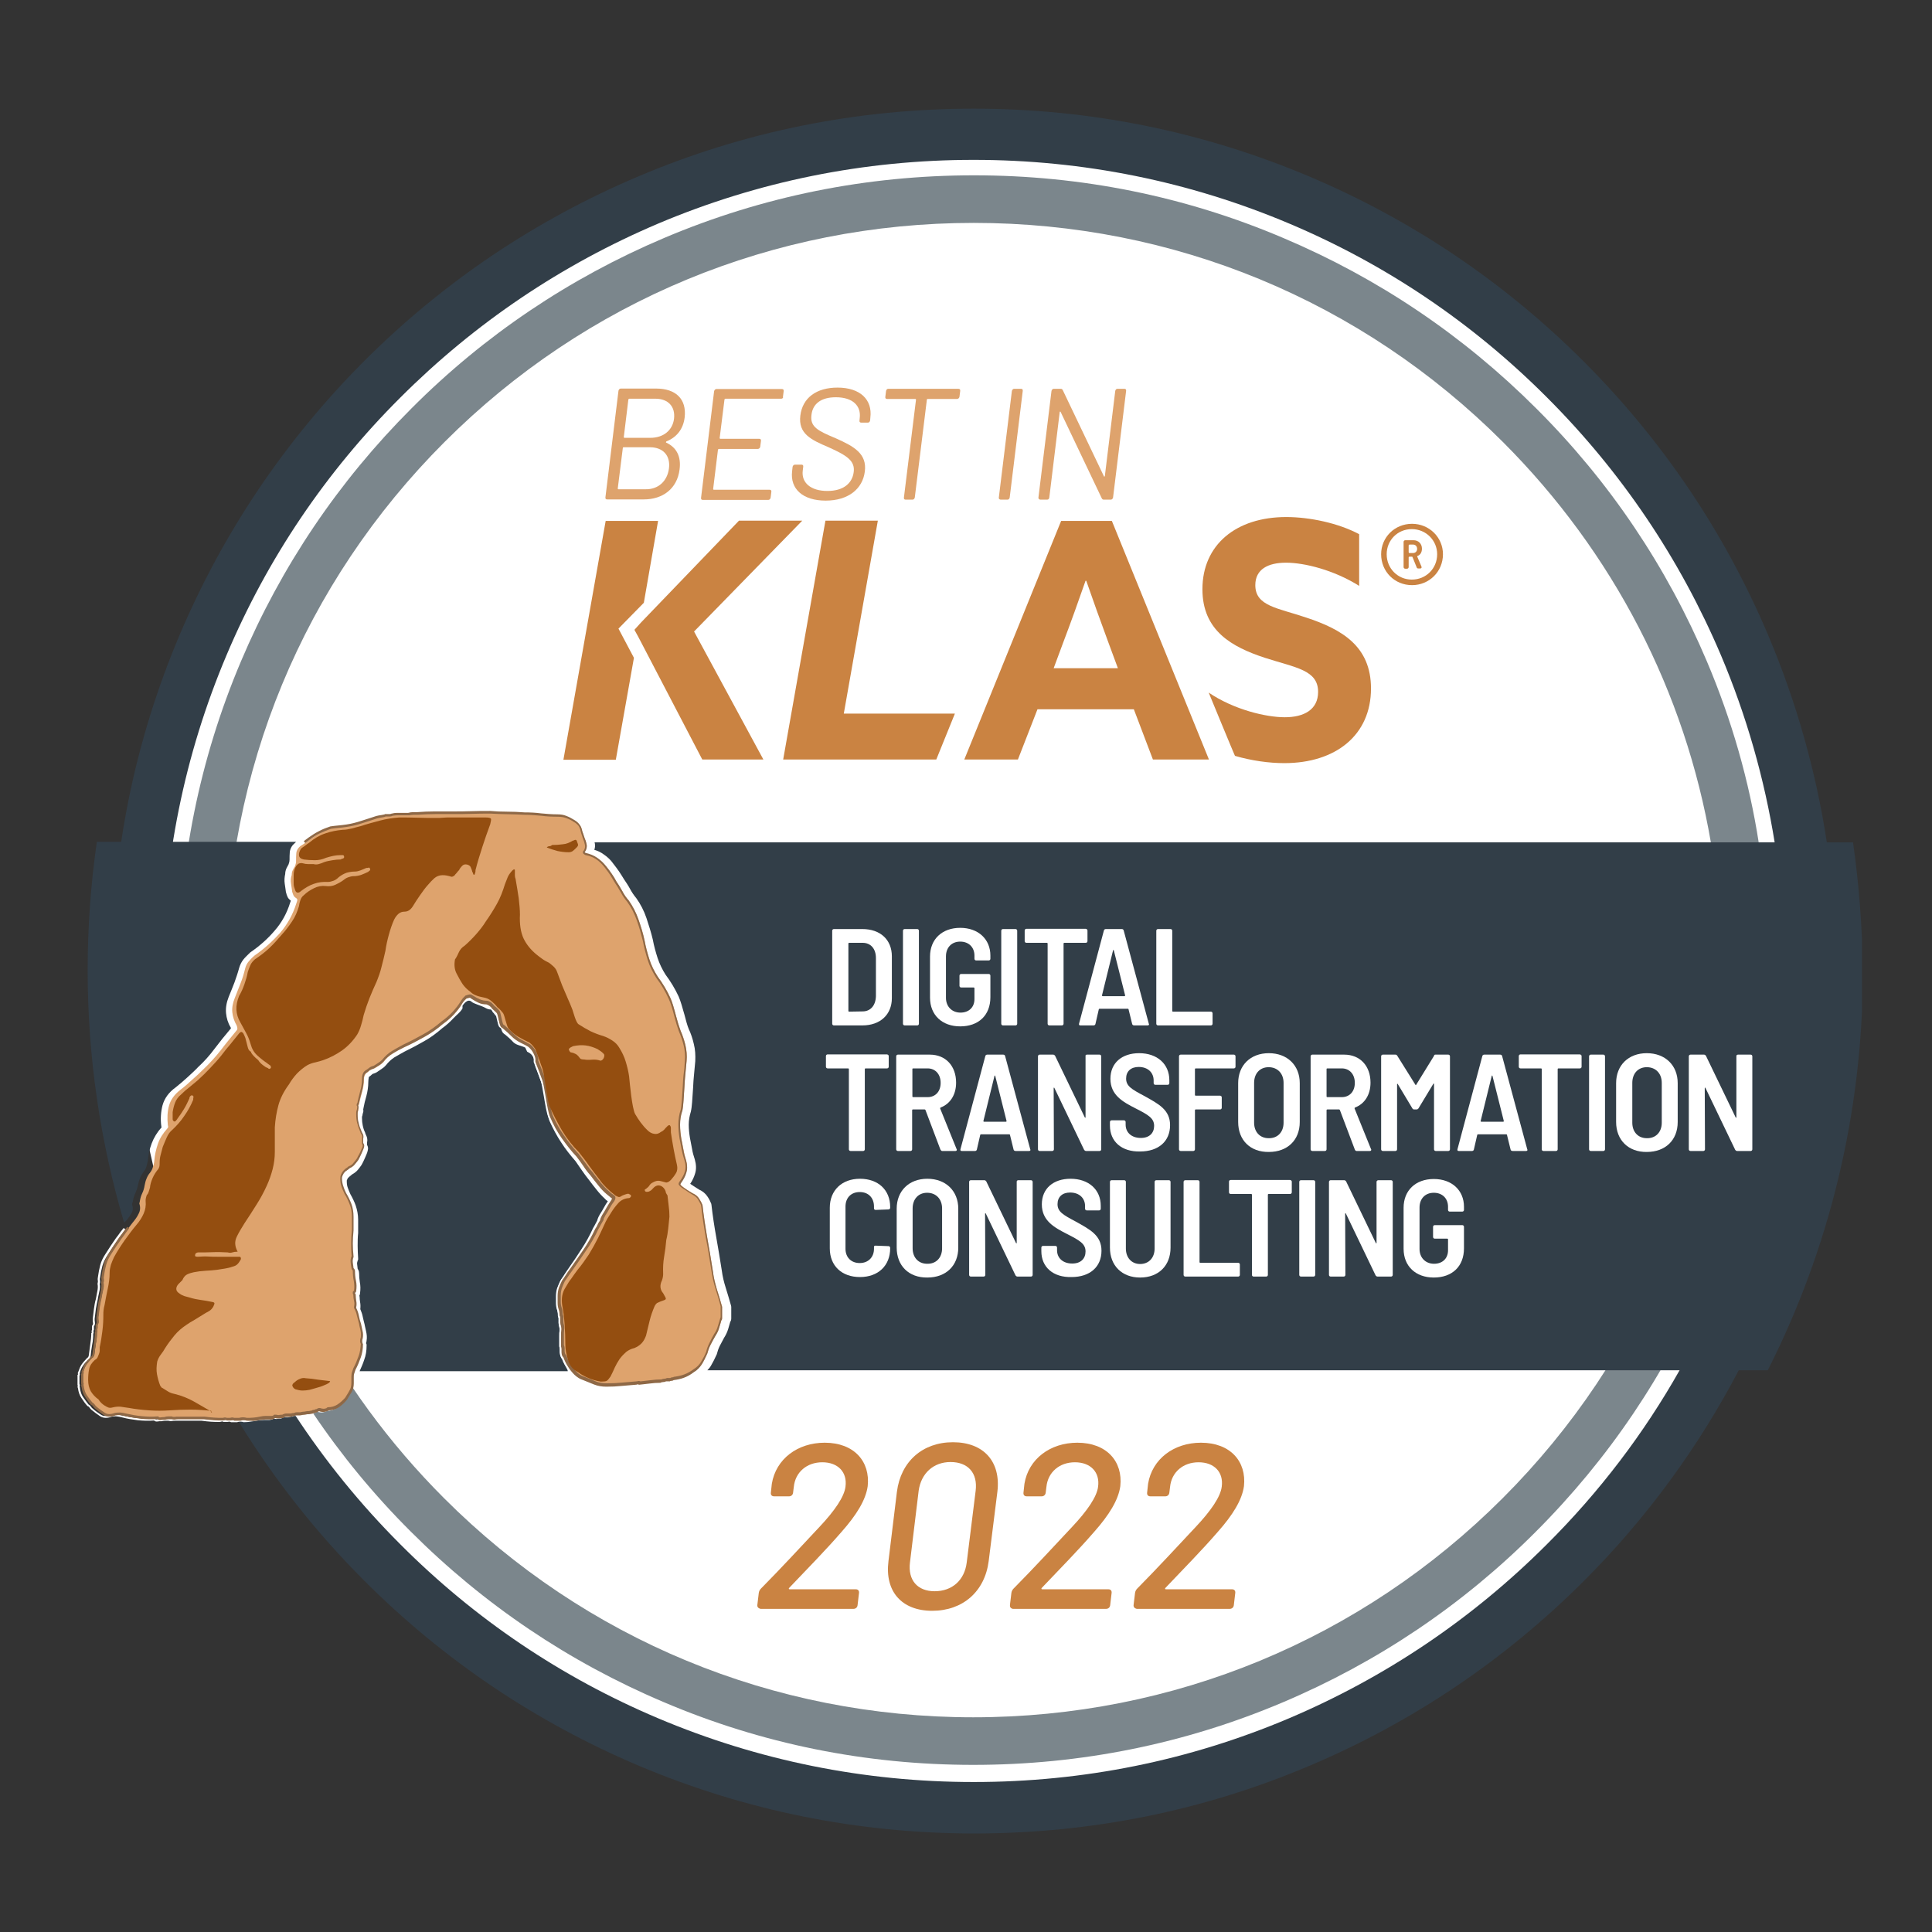 <?xml version="1.0" encoding="utf-8"?>
<!-- Generator: Adobe Illustrator 26.0.2, SVG Export Plug-In . SVG Version: 6.00 Build 0)  -->
<svg version="1.1" xmlns="http://www.w3.org/2000/svg" xmlns:xlink="http://www.w3.org/1999/xlink" x="0px" y="0px"
	 viewBox="0 0 800 800" style="enable-background:new 0 0 800 800;" xml:space="preserve">
<rect x="0" y="0" width="800" height="800" fill="#333333" stroke="none"/>
<style type="text/css">
	.st0{fill:#7B868C;}
	.st1{fill:none;}
	.st2{fill:#323E48;}
	.st3{fill:#FFFFFF;}
	.st4{fill:#CA8342;}
	.st5{fill:#DEA36D;}
	.st6{fill:#8E6846;}
	.st7{fill:#944E10;}
</style>
<symbol  id="BIK_2021" viewBox="-369.5 -357.1 738.9 714.2">
	<g>
		<path class="st0" d="M-302.1-127.4c16.6-39.2,40.3-74.5,70.6-104.7c30.3-30.3,65.5-54,104.7-70.6c40.6-17.3,83.7-26,128.2-26
			S89-320,129.6-302.8c39.2,16.6,74.5,40.3,104.7,70.6c30.3,30.3,54,65.5,70.6,104.7c17.2,40.6,25.9,83.8,25.9,128.2
			c0,14.8-1,29.6-2.9,44.1c-0.1-0.1-0.3-0.2-0.4-0.3c-1.5-1.4-3.1-2.8-4.6-4.4c-2.5-2.3-4.8-4.9-6.8-7.6c-1.9-2.5-3.8-4.9-5.8-7.2
			c0.1-1.3,0.2-2.5,0.3-3.8c0.4-1.2,0.7-2.4,0.8-3.7c0.1-1.5,0-3-0.4-4.5c0.2-4.1,0.3-8.3,0.3-12.5c0-82.8-32.2-160.6-90.7-219.1
			S84.2-309,1.4-309c-82.8,0-160.6,32.2-219.1,90.7c-45.8,45.8-75.5,103.5-86.2,166.2h-19.8C-319.6-77.9-312.3-103.1-302.1-127.4z"
			/>
		<path class="st1" d="M220.7,219.1c-58.5,58.5-136.3,90.7-219,90.7s-160.6-32.2-219.1-90.7S-308.1,82.8-308.1,0
			s32.2-160.6,90.7-219.1s136.3-90.7,219.1-90.7s160.5,32.2,219,90.7S311.4-82.8,311.4,0C311.5,82.8,279.3,160.6,220.7,219.1z"/>
		<g>
			<path class="st2" d="M294-165.1c-14.9-26.4-33.3-50.6-55.1-72.3c-30.8-30.8-66.7-55-106.7-72C90.9-326.9,47-335.8,1.6-335.8
				c-45.3,0-89.3,8.9-130.7,26.4c-40,16.9-75.9,41.1-106.7,72c-16.6,16.6-31.2,34.6-43.9,54l-7-1.1l-2.4-1.2l-5.7,0.6l-7.2-1.3
				l-0.8-0.1c14.6-23.8,32-45.9,52.1-66c32.8-32.8,71-58.5,113.5-76.5c44-18.6,90.8-28.1,139-28.1c48.2,0,95,9.4,139,28.1
				c42.5,18,80.7,43.7,113.5,76.5c25.9,25.9,47.4,55.3,64.2,87.4H294z"/>
			<g>
				<path class="st2" d="M330.6,139c-18,42.5-43.7,80.7-76.5,113.5c-32.8,32.8-71,58.5-113.5,76.5c-44,18.6-90.8,28.1-139,28.1
					c-48.2,0-95-9.4-139-28.1c-42.5-18-80.7-43.7-113.5-76.5c-32.7-32.8-58.4-71-76.4-113.5c-18.6-44-28.1-90.8-28.1-139
					c0-29.8,3.6-59.1,10.8-87.5c0.2,0.8,0.4,1.6,0.7,2.4c0.4,1,1,2,1.7,2.9c0.4,0.5,0.7,1.1,0.9,1.7c0.2,0.7,0.4,1.5,0.6,2.4
					c0.2,2.5,0.7,4.9,1.6,7.3c0.9,2.4,2.3,4.7,4.1,6.7l0,0.1l-0.1,0.3c-0.4,3-0.2,6,0.5,8.7c0.6,2.3,1.9,4.4,3.9,6.2
					c-2.3,16.1-3.5,32.4-3.5,48.9c0,45.3,8.9,89.3,26.4,130.7c16.9,40,41.1,75.9,72,106.7c30.8,30.8,66.7,55,106.7,72
					c41.4,17.5,85.3,26.4,130.7,26.4c45.3,0,89.3-8.9,130.7-26.4c40-16.9,75.9-41.1,106.7-72c30.8-30.8,55-66.7,72-106.7
					c10.6-25.1,18-51.1,22.3-77.8h21.6C350.4,82.5,342.3,111.3,330.6,139z"/>
			</g>
		</g>
		<path class="st0" d="M305.2,128.2c-16.6,39.2-40.3,74.5-70.6,104.7c-30.3,30.3-65.5,54-104.7,70.6c-40.6,17.3-83.7,26-128.2,26
			s-87.6-8.7-128.2-25.9C-165.7,287-201,263.3-231.2,233c-30.3-30.3-54-65.5-70.6-104.7C-319,87.7-327.7,44.5-327.7,0.1
			c0-14.8,1-29.6,2.9-44.1c0.1,0.1,0.3,0.2,0.4,0.3c1.5,1.4,3.1,2.8,4.6,4.4c2.5,2.3,4.8,4.9,6.8,7.6c1.9,2.5,3.8,4.9,5.8,7.2
			c-0.1,1.3-0.2,2.5-0.3,3.8c-0.4,1.2-0.7,2.4-0.8,3.7c-0.1,1.5,0,3,0.4,4.5c-0.2,4.1-0.3,8.3-0.3,12.5
			c0,82.8,32.2,160.6,90.7,219.1s136.3,90.7,219.1,90.7c82.8,0,160.6-32.2,219.1-90.7c45.8-45.8,75.5-103.5,86.2-166.2h19.8
			C322.7,78.7,315.5,103.9,305.2,128.2z"/>
	</g>
	<g>
		<path class="st2" d="M-349.1-103.1c0.8,1,1.5,2,2.1,3.1c0.5,0.9,0.5,1.9,0.2,3l-0.1,0.2v0.2c0,0.4,0.1,0.7,0.3,1.1l0,0.1
			c0.2,1.3,0.6,2.6,1.2,3.8c0.4,0.9,0.7,1.8,0.9,2.8c0.2,1.1,0.5,2.2,0.9,3.1c0.4,1,1,2,1.7,2.9c0.4,0.5,0.7,1.1,0.9,1.7
			c0.2,0.7,0.4,1.5,0.6,2.4c0.2,2.5,0.7,4.9,1.6,7.3c0.9,2.4,2.3,4.7,4.1,6.7l0,0.1l-0.1,0.3c-0.4,3-0.2,6,0.5,8.7
			c0.8,2.9,2.6,5.4,5.4,7.4c1.6,1.3,3.3,2.7,4.8,4.1c1.5,1.4,3.1,2.8,4.6,4.4c2.5,2.3,4.8,4.9,6.8,7.6c2.1,2.8,4.3,5.5,6.5,8.1
			l0.1,0.1c0,0,0,0,0.1,0.1c0,0.1,0,0.3-0.1,0.5c-1.1,1.8-1.7,3.8-1.9,5.9c-0.2,2.2,0.2,4.4,1.1,6.7c0.8,1.9,1.6,4,2.4,6
			c0.7,2,1.4,4,1.9,5.9c0.4,1.4,1,2.6,1.8,3.6c0.7,0.9,1.7,1.8,2.7,2.8l0.1,0.1c3.8,2.6,7.2,5.6,10.1,9c2.9,3.3,5.1,7.2,6.5,11.8
			c0.1,0.2,0.2,0.5,0.2,0.7c-0.7,0.5-1.2,1.1-1.4,1.7c-0.2,0.5-0.4,0.9-0.5,1.5l-0.1,0.3c-0.2,1.2-0.3,2.4-0.5,3.5
			c-0.2,1.3-0.1,2.7,0.2,4c0,0.8,0.2,1.6,0.5,2.3c0.3,0.6,0.6,1.2,0.9,1.7c0.1,0.4,0.2,0.7,0.3,1c0,0.2,0.1,0.4,0.1,0.9
			c0,1,0,2.1,0.1,3.2c0.1,1,0.5,1.9,1.1,2.7c0,0,0.6,0.7,1.5,1.5h-82.5c-2.5-17.4-3.8-35.2-3.8-53.2c0-36.3,5.3-71.3,15.1-104.5
			L-349.1-103.1z"/>
		<path class="st2" d="M365.7,53.3h-521.1c0-0.1,0.1-0.3,0.1-0.4c0.2-0.9,0.1-1.8-0.2-2.7c1.4-0.4,2.7-1,3.9-1.9
			c1.5-1,2.9-2.3,4-3.9c0.8-1,1.6-2.1,2.3-3.1c0.7-1,1.4-2.2,2.1-3.3c0.8-1.2,1.7-2.5,2.5-4c0.7-1.3,1.5-2.5,2.4-3.6l0.1-0.1
			c1.8-2.5,3.3-5.4,4.3-8.4c1-3,1.9-5.9,2.6-8.8c0.5-2.7,1.2-5.2,2-7.7c0.8-2.4,1.9-4.7,3.3-6.9c2.1-2.8,3.9-5.8,5.4-9
			c0.8-1.8,1.6-4.7,2.4-7.5c0.6-2.3,1.2-4.6,1.8-6c0.9-1.9,1.6-4,2.1-6.2c0.6-2.3,0.7-4.7,0.6-7.1c-0.2-2.1-0.4-4.3-0.6-6.5
			c-0.1-0.7-0.2-2.5-0.3-4.5c-0.3-4.6-0.5-8.2-0.9-9.7l0-0.1c-0.6-1.9-0.9-3.7-0.9-5.5c0-1.9,0.2-3.7,0.5-5.5
			c0.3-1.7,0.6-3.2,0.9-4.7c0.2-1.3,0.6-2.7,1.1-4.2c0.6-2.1,0.7-4.1,0.1-5.9c-0.4-1.4-1.1-2.9-2-4.2c0.5-0.3,1-0.7,1.5-1
			c0.7-0.5,1.5-0.9,2.2-1.4c1.4-0.6,2.6-1.6,3.4-2.8c0.7-1,1.2-2,1.6-3l0.1-0.5c0.5-4.5,1.2-9,2-13.5c0.8-4.6,1.6-9.2,2.3-13.8
			c0.3-2.4,0.9-4.8,1.6-7c0.8-2.5,1.5-5,2.2-7.4l0.1-0.5v-4.8c0-0.5-0.1-1-0.4-1.4c-0.3-1.1-0.6-2.1-0.9-3.1c-0.4-1.3-1-2.5-1.7-3.6
			c-0.6-1.1-1.2-2.3-1.8-3.4c-0.5-1-0.9-2.2-1.2-3.4l-0.1-0.2c-0.7-1.6-1.5-3.1-2.3-4.5c-0.4-0.7-0.9-1.3-1.5-1.9h439.1
			c25.2,49.8,39.4,106.1,39.4,165.7C369.5,18.2,368.2,35.9,365.7,53.3z"/>
		<path class="st2" d="M-166.9-164.6c-0.7,1.2-1.4,2.4-1.9,3.8c-0.4,0.5-0.7,1.1-0.8,1.8c-0.1,0.6-0.2,1.1-0.2,1.5v1
			c0,0,0,0.2-0.1,0.6l-0.1,0.6v4.3c0,0.7,0,1.5,0.1,2.2c0.1,0.4,0,0.8-0.1,1.2c-0.2,0.7-0.3,1.3-0.3,1.9v1.9c0,0,0,0.1,0,0.1
			l-0.2,0.4v0.5c0,0.8-0.1,1.5-0.3,2.2c-0.3,1-0.4,2.1-0.4,3.1v2.8c0,1.4,0.2,2.7,0.6,3.8c0.4,1,0.8,2.1,1.3,3.1l0.1,0.2
			c0.5,0.7,1,1.4,1.4,2.1c0.5,0.8,1,1.5,1.5,2.2c2.1,3,3.9,5.7,5.5,8.2c1.7,2.6,3.3,5.4,4.7,8.5l0.1,0.2c0.3,0.5,0.6,1,0.9,1.6
			c0.3,0.6,0.6,1.1,0.8,1.5c0.1,0.4,0.2,0.8,0.4,1.2c0.2,0.4,0.3,0.7,0.5,1l0.1,0.2c0.7,1,1.2,2,1.8,3c0.5,0.9,1,1.8,1.6,2.6
			c-0.1,0-0.1,0.1-0.2,0.1c-0.4,0.3-0.8,0.6-1.1,1c-1.2,1.1-2.3,2.3-3.4,3.7c-1.1,1.3-2.1,2.7-3.1,4c-1,1.2-1.9,2.5-2.9,3.9
			c-0.8,1.2-1.7,2.5-2.7,3.9c-2.1,2.4-4.1,4.9-5.9,7.7c-1.8,2.7-3.4,5.7-4.8,8.8c-0.7,1.6-1.3,5.2-1.9,8.9c-0.4,2.6-0.8,5.2-1.2,6.2
			c-0.9,2.5-1.8,5-2.8,7.6l-0.1,0.6v1c-0.1,0.7-0.4,1.4-0.7,2.1c-0.4,0.7-0.8,1.3-1.4,1.7c-0.4,0.3-0.8,0.5-1.2,0.7l-0.8,1.7
			c-1.5,0.8-3.7,1-4.9,2.2c-1,1.1-2.1,2.1-3.2,3l-0.1,0.1c0,0-0.1,0.1-0.1,0.1c-0.3,0.1-0.6,0.4-0.9,0.7l-0.1,0.1
			c-0.5,0.7-0.7,1.7-1.1,3.5c-0.1,0.5-0.4,1.8-0.5,2.3c-0.4,0.5-0.9,1-1.4,1.3l-0.4,0.5c-0.2,0.3-0.4,0.6-0.7,0.8
			c-0.1,0.1-0.5,1.1-0.9,1.2c-1.3,0-1.8,0.5-2.9,1c-1,0.5-3.7,1.3-4.8,2c-1.9,2-3.8-1.3-3.9-1.3c-0.2-0.2,0-1.1-0.1-1.2l0-0.1
			c-1.1-1.8-2.3-2.5-3.7-4c-1.4-1.5-2.9-2.9-4.6-4.1c-2.3-2-4.8-3.9-7.5-5.4c-2.6-1.5-5.4-3-8.1-4.3c-1.5-0.8-3-1.7-4.4-2.5
			c-1.2-0.8-2.4-1.9-3.4-3.2l-0.1-0.1c-0.6-0.7-1.3-1.2-2.1-1.7c-0.6-0.4-1.2-0.8-1.6-1.1l-0.6-0.3c-0.6-0.2-0.9-0.3-1.1-0.4
			c-0.3-0.2-0.5-0.4-0.7-0.6l-0.5-0.4c-0.4-0.2-0.4-0.3-0.4-0.4c-0.1-0.3-0.2-1.7-0.2-2.1c0-1.8-0.3-3.8-0.8-5.7
			c-0.5-1.7-0.9-3.3-1.2-5l-0.1-0.5c0.1-0.5,0.1-0.9-0.1-1.4c0-0.2-0.1-0.3-0.1-0.3l-0.1-0.6c-0.1-0.4-0.1-0.6-0.2-0.6l0-0.8
			c0-1,0.1-2,0.3-2.9c0.2-1,0.5-2,1-3l0-0.1c0.1-0.4,0.3-0.7,0.4-1c0.3-0.6,0.7-1.5,0.4-2.9v-1.1c0.4-0.7,0.5-1.4,0.3-2.2
			c-0.1-0.6-0.3-1.1-0.5-1.6c-0.3-0.8-0.7-1.6-1-2.3c-0.3-0.7-0.6-1.3-1-2l-0.1-0.2c-0.5-0.7-1-1.4-1.6-2.1
			c-0.6-0.7-1.4-1.3-2.3-1.8c-0.4-0.3-0.8-0.7-1.2-1c-0.2-0.2-0.4-0.4-0.6-0.6c-0.1-0.3-0.3-0.6-0.4-0.9c0,0,0-0.1,0-0.4
			c0-0.9,0.1-1.8,0.4-2.6c0.3-0.9,0.7-1.8,1.1-2.7c0.8-1.4,1.6-3,2.2-4.7c0.6-1.8,1-3.8,1-5.8l0-5.6c-0.2-1.8-0.2-3.6-0.2-5.3
			c0-1.7,0.1-3.4,0.2-5.2l0-0.5l-0.2-0.4c-0.2-0.6-0.3-1.1-0.2-1.6c0.1-0.6,0.1-1.2,0.2-1.8c0.1-0.2,0.2-0.3,0.3-0.5
			c0.2-0.4,0.3-0.9,0.3-1.4c0-1.2,0.1-2.4,0.3-3.6c0.3-1.5,0.3-3,0.1-4.5c0-0.4-0.1-0.8-0.3-1.1c0-0.2,0.1-0.3,0.1-0.5
			c0-0.7,0.1-1.4,0.2-2.1c0.2-1,0.2-2,0.1-3c0.4-1,0.8-2,1-3.1c0.2-1,0.5-2.1,0.8-3.3l0-0.1c0.2-0.9,0.4-1.7,0.6-2.7
			c0.3-1.3,0.4-2.6,0.2-3.8l0-0.2c-0.1-0.4-0.2-0.6-0.2-0.8c0-0.1,0-0.2,0-0.2l0.2-0.4v-0.5c0-2.1-0.3-4.1-1-5.9
			c-0.5-1.6-1.2-3.1-1.9-4.7h86.2C-166.5-165.3-166.7-164.9-166.9-164.6z"/>
	</g>
	<g>
		<g>
			<path class="st3" d="M-300.5-186.8l-0.2,0c-0.9,0.3-1.8,0.3-2.7,0l-0.2,0h-2.4l-0.1,0.1c-0.2,0.1-0.4,0.1-0.7,0.1
				c-0.4-0.1-0.7-0.1-0.9-0.1h-1.4l-0.1,0.1c-0.1,0.1-0.4,0.1-0.5,0.1c-0.3-0.1-0.7-0.2-1-0.2c-1.1,0-2.4,0-3.6,0.1
				c-1.2,0.1-2.5,0.2-3.8,0.4l-11.1,0c-0.3,0-0.7,0-1.2-0.1c-0.6-0.1-1,0-1.5,0.1h-1.3c-0.5,0-1-0.1-1.5-0.2l-0.2,0
				c-0.5,0-1,0-1.4-0.1c-0.6-0.1-1.1,0-1.5,0.4c-2.3-0.2-4.6-0.1-6.7,0.1c-2.2,0.3-4.4,0.6-6.6,1.2c-0.7,0.2-1.4,0.3-2.1,0.4
				c-0.7,0.1-1.4,0-2-0.1c-2-0.7-3.6-0.7-5,0.2c-1.2,0.8-2.4,1.7-3.6,2.7c-0.2,0.2-0.5,0.5-0.7,0.8c-0.2,0.3-0.4,0.5-0.7,0.6
				l-0.2,0.1c-0.9,1-1.7,2.1-2.4,3.2c-0.8,1.1-1.3,2.5-1.5,4.1c-0.2,0.4-0.2,0.8-0.1,1.2c0,0.1,0,0.1,0,0.1l-0.1,0.1v4.2l0.2,0.1
				c0,0,0,0,0,0.1c-0.1,0.4-0.1,0.8,0.1,1c0.4,1.2,0.8,2.2,1.4,3.1c0.6,0.9,1.4,1.7,2.2,2.6l0.1,0.1c0.2,0.1,0.4,0.3,0.5,0.5
				c0.1,0.3,0.2,0.5,0.2,0.8c0.2,1.6,0.4,3.1,0.6,4.5c0.2,1.4,0.4,2.9,0.4,4.3v0.2l0.2,0.1c0,0,0,0,0,0.1c-0.1,0.4-0.1,0.7,0.1,1.2
				v1.6l0.1,0.1c0.3,0.4,0.4,0.8,0.3,1.2c-0.1,0.5-0.1,1.1-0.1,1.6l0.5,4.1c0.2,1.4,0.4,2.8,0.8,4.1c0.2,1,0.4,2.1,0.6,3.2
				c0.2,1,0.3,2,0.1,3l0,0.1l0,0.1c0.1,0.4,0.2,0.9,0.1,1.3c-0.1,0.6,0,1.1,0.1,1.7c0.2,1.5,0.5,3.1,0.9,4.6
				c0.4,1.6,1.2,3.2,2.2,4.7c1.4,2.2,2.8,4.4,4.3,6.5l1,1.3c0.6,0.9,0.9,1.3,2.2,2.9l0.8-0.6c-1.2-1.6-1.5-2-2.2-2.9l-1-1.4
				c-1.5-2.1-2.9-4.2-4.3-6.4c-1-1.5-1.7-3-2.1-4.4c-0.4-1.5-0.7-3-0.9-4.5l0-0.1c-0.1-0.4-0.2-0.9-0.1-1.3c0.1-0.5,0.1-1.1-0.1-1.6
				c0.2-1,0.1-2.1-0.2-3.2c-0.2-1.1-0.5-2.1-0.6-3.1c-0.3-1.4-0.6-2.7-0.8-4l-0.5-4.1c0-0.4,0-0.9,0.1-1.4c0.1-0.6,0-1.2-0.4-1.7
				v-1.5l-0.1-0.1c-0.1-0.2-0.1-0.4-0.1-0.5c0.1-0.3,0.1-0.7-0.1-1c0-1.5-0.1-2.9-0.4-4.3c-0.2-1.4-0.5-2.9-0.6-4.4
				c0-0.4-0.1-0.8-0.3-1.2c-0.2-0.4-0.5-0.7-0.9-0.9c-0.8-0.8-1.5-1.6-2-2.4c-0.6-0.8-1-1.8-1.3-2.9l0-0.1l-0.1-0.1c0,0,0,0,0-0.1
				c0.1-0.3,0.1-0.7-0.1-1v-3.4c0.2-0.3,0.2-0.6,0.1-1c0-0.1,0-0.4,0.1-0.5l0-0.2c0.2-1.4,0.6-2.7,1.3-3.7c0.7-1,1.5-2.1,2.3-3.1
				c0.4-0.2,0.7-0.5,1-0.9c0.2-0.3,0.4-0.6,0.6-0.7c1.1-1,2.3-1.8,3.5-2.6c1-0.7,2.4-0.7,4.1-0.1c0.8,0.2,1.6,0.2,2.4,0.2
				c0.8-0.1,1.5-0.2,2.2-0.4c2.2-0.5,4.4-0.9,6.5-1.1c2.1-0.2,4.4-0.3,6.8-0.1l0.2,0l0.2-0.2c0.2-0.2,0.5-0.3,0.8-0.2
				c0.5,0.1,1,0.1,1.5,0.1c0.5,0.2,1.1,0.3,1.7,0.3h1.5l0.1-0.1c0.2-0.1,0.6-0.1,1-0.1c0.5,0.1,1,0.1,1.3,0.1h11.2
				c1.4-0.2,2.7-0.3,3.8-0.4c1.2-0.1,2.4-0.1,3.5-0.1c0.3,0,0.5,0,0.7,0.1c0.3,0.1,0.7,0.1,1.2-0.1h1.2c0.1,0,0.3,0,0.6,0.1
				c0.4,0.1,0.8,0.1,1.2-0.1h2.1c1.1,0.3,2.1,0.3,3.2,0c0.9,0,1.9,0,2.8,0.1c0.9,0.1,1.8,0.2,2.6,0.4c0.9,0.2,1.7,0.3,2.5,0.3h2.2
				c0.3,0,0.5,0,0.7,0.1c0.2,0.1,0.3,0.1,0.4,0.3l0.1,0.1l0.9,0c0.4-0.1,0.8-0.2,1.3-0.1c0.4,0.1,0.9,0.1,1.2,0.1
				c0.5,0.3,1.1,0.5,1.7,0.5h1.5c0.3,0,0.5,0,0.7,0.1c0.3,0.1,0.6,0.1,0.9,0.1c0.4,0.2,0.8,0.3,1.1,0.3h1c0.3,0,0.6,0,0.9,0.1
				c0.7,0.2,1.3,0.1,2,0.3c0.4,0.1,0.7,0.1,1.1,0.1c0.1,0,0.3,0,0.6,0.1c0.3,0.1,0.5,0.1,0.7,0.1c0.2,0.2,0.5,0.3,0.8,0.3
				c0.1,0,0.3,0,0.7,0.2l0.1,0.1h0.3c0.3,0.2,0.6,0.3,0.9,0.4c0.4,0.1,0.8,0.1,1.2-0.1c0.6-0.1,1-0.2,1.4-0.1
				c0.3,0.1,0.6,0.1,0.8,0.2c0.1,0.2,0.4,0.4,0.7,0.4c1.4,0,2.7,0.4,3.8,1.1c1.1,0.7,2.2,1.7,3.2,2.8c0.6,1,1.3,2,1.8,3
				c0.6,0.9,0.8,2,0.8,3.3v2.5c0,0.7,0.1,1.4,0.3,1.9c0.2,0.5,0.3,1,0.5,1.5c0.9,1.7,1.6,3.4,2.2,5.1c0.6,1.6,0.8,3.3,0.9,5
				c-0.2,0.4-0.3,0.8-0.3,1.3c0,0.5,0.1,1,0.3,1.5c0.1,0.9,0.1,1.8-0.1,2.8c-0.3,1-0.5,1.9-0.6,2.8c-0.3,1.2-0.6,2.3-0.9,3.4
				c-0.2,1.1-0.6,2.1-1.1,3.1l-0.1,0.1v0.6c0.2,0.9,0.2,1.7,0,2.4c-0.2,0.9-0.3,1.8-0.3,2.6c0,0,0,0.1-0.1,0.2l-0.1,0.1v0.9l0.2,0.2
				c0.1,0.1,0.2,0.2,0.3,0.3l0,0.1c0.2,1.3,0.1,2.6-0.1,3.9c-0.3,1.4-0.4,2.8-0.4,4.1c0,0.1,0,0.2-0.1,0.3c-0.1,0.1-0.2,0.3-0.3,0.4
				l-0.1,0.1l0,0.2c-0.2,0.9-0.3,1.7-0.4,2.6c-0.1,0.9,0,1.8,0.4,2.7c-0.2,1.9-0.2,3.7-0.2,5.4c0,1.7,0.1,3.6,0.3,5.5l0,5.5
				c0,1.8-0.3,3.5-0.9,5c-0.6,1.6-1.3,3-2.1,4.3c-0.5,1.1-1,2.1-1.3,3.1c-0.4,1.1-0.5,2.2-0.5,3.5c0,0.6,0.1,1.1,0.3,1.5
				c0.2,0.3,0.3,0.7,0.5,1c0.4,0.6,0.9,1.1,1.4,1.5c0.5,0.3,0.9,0.6,1.2,1l0.2,0.1c0.8,0.3,1.4,0.7,1.8,1.3c0.5,0.6,1,1.2,1.5,1.9
				c0.3,0.6,0.6,1.3,1,2c0.3,0.6,0.7,1.4,1,2.2c0.2,0.3,0.3,0.7,0.4,1.1c0,0.2,0,0.4-0.2,0.7l-0.1,0.1l0,2.4c0.1,0.5,0.1,1-0.1,1.3
				c-0.3,0.4-0.5,0.9-0.7,1.5c-0.5,1.2-0.9,2.3-1.2,3.5c-0.3,1.1-0.4,2.3-0.4,3.5v0.9c0,0.3,0.1,0.7,0.3,1.2c0,0.2,0.1,0.5,0.1,0.8
				c0.1,0.2,0,0.4-0.1,0.7l-0.1,0.1v0.4c0,0.3,0.1,0.5,0.3,0.7c0.3,1.7,0.8,3.4,1.2,5.1c0.5,1.7,0.7,3.4,0.7,5.1
				c0,0.7,0.1,1.4,0.4,2.1c0.3,0.7,0.8,1.2,1.6,1.6c0.4,0.3,0.8,0.6,1.2,0.9c0.4,0.3,1,0.5,1.7,0.7c0.5,0.3,1.1,0.7,1.7,1.1
				c0.6,0.4,1.2,0.8,1.7,1.3c1.2,1.5,2.6,2.8,4.1,3.7c1.5,0.9,3.1,1.8,4.9,2.7c2.8,1.3,5.7,2.8,8.3,4.3c2.7,1.5,5.2,3.3,7.5,5.3
				c1.7,1.2,3.2,2.5,4.5,3.9c1.3,1.4,2.5,2.9,3.5,4.6c0.2,0.3,0.5,0.7,0.8,1.1c0.3,0.3,0.7,0.7,1,1l0.1,0.1l0.1,0
				c0.5,0.2,1,0.3,1.4,0.4c0.6,0.1,1.1-0.1,1.6-0.5c0.9-0.6,1.9-1.1,2.8-1.5c0.9-0.4,1.9-0.6,3-0.6l0.1,0c0.7-0.2,1.4-0.5,1.8-0.9
				c0.4-0.4,0.8-0.8,1.2-1.3c0.7-0.5,1.3-1.1,1.9-1.8c0.4-0.4,0.6-1.5,1-3.3c0.2-0.9,0.5-2.2,0.7-2.5c0.1-0.1,0.2-0.2,0.3-0.2
				c0.2-0.1,0.4-0.3,0.6-0.5c1.2-1,2.3-2.1,3.4-3.2c1.1-1.1,2.3-1.9,3.5-2.6l1.8-0.9c0.5-0.3,1-0.6,1.6-0.9c0.9-0.7,1.6-1.6,2.2-2.6
				c0.5-1,0.9-2,1.1-3.1l0-1c1-2.5,2-5.1,2.9-7.7c0.4-1.2,0.9-3.9,1.3-6.7c0.6-3.3,1.2-7.1,1.8-8.4c1.3-3,2.9-5.9,4.8-8.5
				c1.8-2.7,3.9-5.2,6-7.5c1.1-1.5,2.1-2.8,3-4.1c0.9-1.3,1.9-2.6,2.9-3.8c1-1.4,2.1-2.7,3.2-4.1c1.1-1.3,2.2-2.5,3.4-3.5
				c0.3-0.3,0.7-0.6,1-0.9c0.3-0.2,0.6-0.4,0.8-0.6c0.4-0.2,0.7-0.5,0.8-0.9c0.1-0.4,0-0.9-0.4-1.6c-0.7-0.9-1.3-1.8-1.9-2.9
				c-0.6-1.1-1.2-2.2-1.9-3.2c-0.1-0.3-0.3-0.6-0.5-1c-0.1-0.3-0.2-0.5-0.2-0.8v-0.2l-0.1-0.1c-0.3-0.5-0.6-1-1-1.7
				c-0.3-0.7-0.7-1.3-1-1.8c-1.5-3.2-3.2-6.2-5.1-8.9c-1.7-2.5-3.7-5.3-5.8-8.4c-0.5-0.7-1-1.4-1.5-2.1c-0.5-0.8-1-1.5-1.5-2.2
				c-0.4-0.9-0.9-1.9-1.2-2.8c-0.3-0.9-0.5-1.9-0.5-3v-2.8c0-0.8,0.1-1.6,0.4-2.4c0.3-0.9,0.4-1.8,0.4-2.8c0.2-0.4,0.3-0.7,0.3-1v-2
				c0-0.4,0.1-0.8,0.2-1.2c0.2-0.8,0.2-1.5,0.1-2.2c-0.1-0.7-0.1-1.3-0.1-2v-4.2c0.2-0.5,0.3-1,0.3-1.3v-1c0-0.3,0-0.7,0.1-1
				c0.1-0.3,0.2-0.6,0.5-0.9l0.1-0.2c0.5-1.3,1.1-2.6,1.9-3.7c0.7-1.1,1.6-2.2,2.6-3.2c0.5-0.5,1-0.9,1.5-1.2
				c0.6-0.3,1.1-0.6,1.6-0.7c1.7-0.7,3.3-1.3,4.7-1.9c1.4-0.6,3-0.8,4.8-0.8c2.2,0,4.3,0.1,6.2,0.3l6,0.5c0.4,0,0.5,0.1,0.6,0.1
				c0.3,0.1,0.6,0.1,1.1-0.1c1.5,0.2,2.9,0.3,4.3,0.5c1.4,0.2,2.9,0.3,4.4,0.3c0.4,0.2,0.8,0.3,1.3,0.3c0.4,0,0.7,0.1,0.9,0.2
				l0.1,0.1h1.5c0.2,0.2,0.6,0.3,0.9,0.3c0.2,0,0.3,0,0.4,0.1l0.1,0.1l0.2,0c1.5,0.2,2.9,0.5,4.2,1c1.3,0.5,2.6,1.2,3.9,2.2
				c1.3,0.8,2.3,1.8,3,3c0.8,1.3,1.5,2.7,2.1,4.1c0.3,1.3,0.8,2.6,1.4,3.8c0.6,1.2,1.2,2.4,1.9,3.6c0.7,1,1.2,2,1.5,3.1
				c0.3,1.1,0.7,2.2,1,3.4c0,0.3,0.1,0.4,0.2,0.5l0,4.6c-0.6,2.4-1.4,4.9-2.1,7.3c-0.8,2.4-1.3,4.9-1.7,7.4
				c-0.7,4.5-1.4,9.1-2.3,13.7c-0.8,4.5-1.5,9.1-2,13.7c-0.3,0.8-0.8,1.7-1.3,2.5c-0.5,0.8-1.4,1.5-2.4,2c-0.9,0.5-1.7,1.1-2.5,1.6
				c-0.8,0.5-1.5,1-2.2,1.5c-0.4,0.4-0.7,0.7-0.8,0.9c-0.2,0.4-0.1,0.8,0.4,1.5c1,1.3,1.7,2.7,2.1,4c0.4,1.3,0.4,2.8-0.1,4.4
				c-0.5,1.5-0.9,3-1.2,4.5c-0.3,1.4-0.5,3-0.9,4.7c-0.3,1.9-0.5,3.9-0.5,5.9c0,2.1,0.3,4.2,1,6.2c0.3,1.3,0.6,5.7,0.8,9.2
				c0.1,2.1,0.2,3.8,0.3,4.6c0.3,2.2,0.5,4.3,0.6,6.4c0.2,2.1,0,4.2-0.5,6.3c-0.5,2.1-1.2,4.1-2,5.9c-0.6,1.6-1.3,3.9-1.9,6.3
				c-0.7,2.7-1.5,5.5-2.3,7.2c-1.4,3.1-3.1,6-5.1,8.7c-1.5,2.4-2.8,4.9-3.6,7.5c-0.9,2.6-1.5,5.2-2,7.9c-0.7,2.8-1.5,5.7-2.5,8.5
				c-1,2.8-2.3,5.4-4,7.7c-1,1.2-1.9,2.5-2.7,4c-0.8,1.4-1.6,2.7-2.4,3.9c-0.7,1.2-1.4,2.3-2,3.3c-0.7,1-1.4,2-2.2,3
				c-1,1.3-2.2,2.4-3.4,3.3c-1.3,0.9-2.8,1.5-4.4,1.8l-0.1,0c-0.4,0.2-0.7,0.4-0.9,0.6c-0.2,0.2-0.5,0.7,0.2,1.4
				c0.4,0.7,0.6,1.5,0.4,2.3c-0.2,0.9-0.4,1.6-0.7,2.3c-0.2,0.6-0.4,1-0.5,1.5c-0.2,0.6-0.4,1.1-0.5,1.6c-0.2,1-0.5,1.8-0.9,2.4
				c-0.5,0.6-1.1,1.2-1.9,1.6c-1,0.7-2,1.2-3.1,1.6c-1,0.4-2.2,0.6-3.5,0.6c-2.4,0-4.7,0.1-6.9,0.4c-2.2,0.2-4.4,0.4-6.8,0.4
				c-4.9,0.3-9.9,0.2-14.2,0.5c-2.6,0-5.3,0-7.9-0.1c-2.5-0.1-5.2-0.1-8-0.1h-7.1c-2.3,0-4.8-0.1-7.3-0.3l-1.7,0
				c-0.5,0-1.1-0.1-1.8-0.2l-0.1,0h-4.8c-0.6,0-1.2-0.1-1.9-0.2c-0.4-0.2-0.8-0.3-1.2-0.3h-1.7c-0.4-0.2-0.9-0.3-1.6-0.4
				c-0.6-0.1-1.3-0.2-2-0.4c-2-0.7-4.1-1.3-6.2-2c-2.1-0.7-4.2-1.2-6.3-1.5c-1.2-0.2-2.3-0.3-3.3-0.4c-1-0.1-2.1-0.2-3.3-0.4
				c-1.4-0.5-2.9-1.1-4.4-1.9c-1.5-0.7-2.9-1.6-4.2-2.6l-2-1.5l-0.6,0.8l2,1.5c1.4,1,2.9,1.9,4.4,2.7c1.5,0.8,3.1,1.4,4.6,1.9
				c1.3,0.2,2.4,0.3,3.4,0.4c1,0.1,2.1,0.2,3.3,0.4c2,0.3,4.1,0.8,6.1,1.5c2.1,0.7,4.2,1.3,6.2,2c0.7,0.2,1.4,0.3,2.1,0.4
				c0.6,0.1,1.1,0.2,1.4,0.3l0.1,0.1h1.9c0.3,0,0.5,0.1,0.8,0.2l0.1,0c0.7,0.2,1.4,0.3,2.1,0.3h4.8c0.7,0.2,1.4,0.3,2,0.3h1.6
				c2.5,0.2,5,0.3,7.3,0.3h7.1c2.8,0,5.4,0,8,0.1c2.6,0.1,5.3,0.1,8,0.1c2.2-0.2,4.5-0.3,7-0.3c2.4,0,4.9-0.1,7.3-0.3c0,0,0,0,0,0
				c2.3,0,4.6-0.1,6.8-0.4c2.2-0.2,4.5-0.4,6.8-0.4c1.4,0,2.7-0.2,3.9-0.7c1.1-0.4,2.2-1,3.3-1.7c0.9-0.5,1.6-1.2,2.2-1.9
				c0.6-0.7,0.9-1.7,1.1-2.8c0.2-0.4,0.3-0.9,0.5-1.4c0.2-0.5,0.3-1,0.5-1.5c0.3-0.6,0.6-1.5,0.8-2.5c0.2-1,0-2.1-0.6-3l-0.1-0.1
				c-0.1-0.1-0.1-0.1-0.1-0.2c0.1-0.1,0.2-0.2,0.5-0.3c1.7-0.4,3.3-1,4.7-2c1.4-1,2.6-2.1,3.7-3.5c0.8-1,1.6-2,2.3-3.1
				c0.7-1,1.4-2.1,2-3.3c0.8-1.1,1.6-2.5,2.4-3.9c0.7-1.4,1.6-2.7,2.6-3.8c1.7-2.4,3.1-5.1,4.1-8c1-2.9,1.9-5.8,2.5-8.7
				c0.5-2.7,1.2-5.3,2-7.8c0.8-2.5,2-4.9,3.5-7.2c2-2.7,3.8-5.7,5.2-8.8c0.8-1.7,1.6-4.6,2.3-7.3c0.6-2.3,1.3-4.7,1.9-6.2
				c0.8-1.8,1.5-3.9,2-6c0.5-2.2,0.7-4.4,0.5-6.6c-0.2-2.1-0.4-4.3-0.6-6.5c-0.1-0.8-0.2-2.5-0.3-4.6c-0.2-3.6-0.5-8-0.8-9.4
				c-0.7-2-1-4-1-6c0-2,0.2-3.9,0.5-5.7c0.3-1.7,0.6-3.3,0.9-4.7c0.2-1.4,0.6-2.9,1.1-4.4c0.5-1.8,0.6-3.5,0.1-5
				c-0.4-1.5-1.2-2.9-2.2-4.3c-0.2-0.3-0.3-0.5-0.3-0.6c0.1-0.1,0.2-0.3,0.5-0.6c0.6-0.5,1.3-1,2.1-1.5c0.8-0.5,1.6-1,2.4-1.5
				c1.2-0.5,2.2-1.3,2.8-2.3c0.6-0.9,1.1-1.9,1.4-2.7l0-0.1c0.5-4.5,1.2-9.1,2-13.6c0.8-4.6,1.6-9.2,2.3-13.7c0.3-2.5,0.9-5,1.6-7.3
				c0.8-2.4,1.5-4.9,2.2-7.4l0-0.1v-4.8c0-0.3-0.1-0.5-0.3-0.6l0,0c-0.3-1.2-0.7-2.3-1-3.4c-0.3-1.1-0.9-2.2-1.6-3.3
				c-0.6-1.1-1.3-2.3-1.9-3.5c-0.6-1.1-1-2.4-1.4-3.7c-0.7-1.6-1.4-3-2.2-4.3c-0.8-1.3-1.9-2.5-3.3-3.3c-1.3-1-2.8-1.8-4.1-2.3
				c-1.3-0.5-2.8-0.8-4.3-1c-0.2-0.2-0.6-0.3-1-0.3c-0.1,0-0.3,0-0.4-0.1l-0.1-0.1h-1.6c-0.4-0.2-0.8-0.3-1.3-0.3
				c-0.3,0-0.6-0.1-0.9-0.2l-0.1-0.1h-0.1c-1.5,0-2.9-0.1-4.4-0.3c-1.4-0.2-2.9-0.3-4.4-0.5l-0.1,0l-0.1,0.1
				c-0.3,0.1-0.3,0.1-0.3,0.1c-0.2-0.1-0.5-0.2-1-0.2l-5.9-0.5c-1.9-0.2-4-0.3-6.3-0.3c-1.9,0-3.6,0.3-5.1,0.9
				c-1.4,0.6-3,1.2-4.7,1.9c-0.5,0.2-1.1,0.4-1.7,0.8c-0.6,0.4-1.2,0.8-1.8,1.3c-1,1-2,2.2-2.7,3.4c-0.8,1.2-1.4,2.5-1.9,3.8
				c-0.4,0.4-0.6,0.8-0.7,1.3c-0.1,0.5-0.1,0.9-0.1,1.2v1c0,0.3-0.1,0.7-0.2,1.1l0,0.2v4.3c0,0.7,0,1.4,0.1,2.1
				c0.1,0.6,0,1.2-0.1,1.8c-0.2,0.5-0.3,1-0.3,1.5v2c0,0.2-0.1,0.4-0.2,0.7l-0.1,0.1v0.1c0,1-0.1,1.9-0.4,2.6
				c-0.3,0.9-0.4,1.8-0.4,2.7v2.8c0,1.2,0.2,2.4,0.5,3.3c0.4,1,0.8,2,1.3,3c0.5,0.7,1,1.4,1.6,2.2c0.5,0.8,1,1.5,1.5,2.2
				c2.2,3.1,4.1,5.8,5.8,8.3c1.8,2.6,3.5,5.6,5,8.8c0.4,0.5,0.7,1.1,1,1.8c0.3,0.7,0.7,1.2,1,1.7c0,0.4,0.1,0.7,0.3,1.1
				c0.2,0.3,0.3,0.7,0.5,1c0.7,1.1,1.3,2.1,1.9,3.2c0.6,1.1,1.3,2.1,2,3c0.3,0.5,0.3,0.7,0.3,0.7c0,0.1-0.2,0.2-0.4,0.3l-0.1,0.1
				c-0.1,0.1-0.3,0.3-0.7,0.6c-0.4,0.3-0.7,0.6-1.1,0.9c-1.2,1-2.3,2.2-3.5,3.6c-1.1,1.4-2.2,2.7-3.2,4.1c-1,1.1-2,2.4-2.9,3.8
				c-0.9,1.3-1.8,2.6-2.9,4c-2.2,2.3-4.2,4.9-6.1,7.6c-1.9,2.7-3.5,5.6-4.9,8.7c-0.7,1.5-1.3,5.1-1.9,8.7c-0.5,2.8-0.9,5.4-1.3,6.5
				c-0.9,2.6-1.9,5.1-2.9,7.7l0,0.2v1c-0.1,0.9-0.5,1.8-1,2.7c-0.5,0.9-1.1,1.6-1.9,2.3c-0.5,0.3-1,0.6-1.4,0.8l-1.8,0.9
				c-1.4,0.7-2.7,1.6-3.8,2.8c-1.1,1.1-2.2,2.1-3.4,3.1c-0.2,0.2-0.3,0.3-0.4,0.3c-0.2,0.1-0.4,0.3-0.6,0.5
				c-0.3,0.4-0.6,1.4-0.9,2.9c-0.2,1-0.6,2.6-0.8,2.9c-0.6,0.6-1.2,1.2-1.8,1.7l-0.1,0.1c-0.3,0.5-0.7,0.8-1,1.2
				c-0.4,0.3-0.8,0.5-1.4,0.7c-1.2,0-2.3,0.2-3.3,0.7c-0.9,0.4-2,1-3,1.7c-0.3,0.3-0.5,0.4-0.8,0.3c-0.4-0.1-0.8-0.2-1.2-0.3
				c-0.3-0.3-0.6-0.6-0.9-0.9c-0.3-0.3-0.5-0.6-0.7-0.9c-1.1-1.8-2.3-3.4-3.6-4.8c-1.4-1.5-2.9-2.8-4.6-4c-2.3-2-4.9-3.8-7.6-5.3
				c-2.7-1.5-5.5-3-8.4-4.3c-1.7-0.8-3.3-1.7-4.8-2.6c-1.5-0.9-2.8-2.1-3.9-3.6c-0.6-0.6-1.2-1.1-1.9-1.5c-0.7-0.4-1.3-0.8-1.8-1.1
				l-0.2-0.1c-0.6-0.2-1.1-0.4-1.5-0.6c-0.4-0.2-0.7-0.5-1-0.8l-0.1-0.1c-0.6-0.3-1-0.7-1.2-1.1c-0.2-0.5-0.3-1.1-0.3-1.7
				c0-1.7-0.3-3.5-0.8-5.3c-0.5-1.7-0.9-3.4-1.3-5.2l0-0.1l-0.1-0.1c-0.1-0.1-0.1-0.2-0.1-0.2v-0.1c0.2-0.4,0.2-0.8,0.1-1.3
				c-0.1-0.4-0.1-0.6-0.1-0.6l0-0.2c-0.2-0.6-0.2-0.9-0.2-1v-0.9c0-1.1,0.1-2.3,0.4-3.3c0.2-1.1,0.6-2.2,1.1-3.3
				c0.2-0.5,0.4-1,0.6-1.3c0.3-0.5,0.4-1.2,0.2-2v-1.8c0.3-0.4,0.5-0.9,0.4-1.4c-0.1-0.5-0.2-0.9-0.4-1.3c-0.3-0.8-0.7-1.6-1-2.3
				c-0.3-0.7-0.7-1.4-1-2c-0.5-0.7-1.1-1.4-1.6-2c-0.5-0.6-1.3-1.1-2.1-1.5c-0.3-0.3-0.8-0.7-1.3-1c-0.5-0.3-0.8-0.7-1.1-1.1
				c-0.1-0.3-0.3-0.6-0.5-1c-0.1-0.3-0.2-0.6-0.2-1c0-1.1,0.2-2.2,0.5-3.1c0.3-1,0.8-2,1.2-3c0.8-1.3,1.6-2.9,2.2-4.5
				c0.6-1.6,0.9-3.5,0.9-5.4v-5.6c-0.2-1.9-0.3-3.7-0.3-5.5c0-1.7,0.1-3.5,0.3-5.4l0-0.1l0-0.1c-0.3-0.8-0.4-1.5-0.3-2.3
				c0.1-0.8,0.2-1.6,0.3-2.3c0.2-0.2,0.3-0.3,0.4-0.5c0.1-0.2,0.2-0.5,0.2-0.7c0-1.3,0.1-2.6,0.4-4c0.3-1.4,0.3-2.8,0.1-4.2
				c0-0.3-0.1-0.5-0.3-0.7c0,0-0.1-0.1-0.2-0.2v-0.1c0.2-0.2,0.3-0.5,0.3-0.7c0-0.8,0.1-1.6,0.2-2.4c0.2-0.9,0.2-1.8,0-2.7l0-0.3
				c0.5-1,0.9-2.1,1.1-3.2c0.2-1.1,0.5-2.2,0.9-3.4c0.2-0.9,0.4-1.8,0.6-2.8c0.3-1.1,0.3-2.2,0.1-3.2c-0.2-0.5-0.2-1-0.2-1.3
				c0-0.3,0.1-0.6,0.2-0.9l0.1-0.1v-0.1c0-1.9-0.3-3.8-0.9-5.5c-0.6-1.7-1.3-3.4-2.2-5.1c-0.1-0.4-0.3-0.9-0.5-1.5
				c-0.2-0.5-0.2-1-0.2-1.6v-2.5c0-1.4-0.3-2.7-1-3.8c-0.6-1-1.2-2-1.9-3.1c-1.1-1.3-2.2-2.3-3.4-3.1c-1.2-0.8-2.6-1.2-4.1-1.2v-0.1
				l-0.3-0.1c-0.4-0.2-0.8-0.3-1.3-0.4c-0.5-0.1-1.1-0.1-1.9,0.1l-0.1,0c-0.1,0.1-0.3,0.2-0.5,0.1c-0.2-0.1-0.5-0.2-0.8-0.4
				l-0.1-0.1h-0.3c-0.4-0.2-0.7-0.3-1-0.3c-0.1,0-0.2,0-0.3-0.1l-0.1-0.1h-0.2c-0.1,0-0.2,0-0.6-0.1c-0.4-0.1-0.7-0.1-0.9-0.1
				c-0.3,0-0.6,0-0.9-0.1c-0.7-0.2-1.4-0.1-2-0.3c-0.4-0.1-0.8-0.1-1.1-0.1h-1c-0.3,0-0.5-0.1-0.8-0.2l-0.1-0.1h-0.1
				c-0.3,0-0.5,0-0.7-0.1c-0.3-0.1-0.7-0.2-1-0.2h-1.5c-0.4,0-0.8-0.1-1.2-0.4l-0.1-0.1h-0.2c-0.3,0-0.7,0-1.2-0.1
				c-0.6-0.1-1.1-0.1-1.7,0.1h-0.2c-0.2-0.1-0.4-0.3-0.7-0.4c-0.3-0.1-0.7-0.2-1.1-0.2h-2.2c-0.7,0-1.5-0.1-2.3-0.2
				c-0.9-0.2-1.8-0.3-2.7-0.4C-298.5-186.7-299.5-186.8-300.5-186.8z M-160,49.1L-160,49.1L-160,49.1z"/>
		</g>
	</g>
	<polygon class="st4" points="-52.2,106.6 -38.1,186.5 -59.8,186.5 -77.3,87.6 -13.9,87.6 -6.2,106.6 	"/>
	<path class="st4" d="M37.8,186.4h21L99,87.6H75.8l-7.9,20.8H28l-8.1-20.8H-2.3L37.8,186.4z M34.7,125.4h26.6l-4.1,11.1
		c-2.9,7.8-6.4,17.6-9,25.1h-0.3c-2.6-7.5-6.1-17.3-9.3-25.7L34.7,125.4z"/>
	<path class="st4" d="M98.9,115.3c10.5-7.1,23.8-10.2,31.5-10.2c7.9,0,13.8,3.1,13.8,10.5c0,9.1-9.3,10-22,14.1
		c-13.7,4.5-25.9,11.2-25.9,28.4c0,18.4,13.9,29.9,34.7,29.9c9.7,0,21.6-2.5,30.2-7.1v-21.4c-10.5,6.6-22.7,9.6-30.3,9.6
		c-7.4,0-12.7-2.7-12.7-9.3c0-8.7,9.2-9.4,21-13.4c14.9-4.9,26.9-11.9,26.9-29.4c0-19.3-14.6-30.9-35.9-30.9c-6.3,0-13.5,1-20.4,3
		C109.8,88.8,98.9,115.3,98.9,115.3"/>
	<path class="st4" d="M-138.9,141.3l2.7,3l40.6,42.2h26.2l-44.8-45.9l28.7-53h-25.3l-26.5,50.8L-138.9,141.3z M-145.5,141.8
		l6.4-12.1l-7.5-42.2h-21.7l17.5,98.9h21.7l-5.9-33.9L-145.5,141.8z"/>
	<path class="st5" d="M-265.5-181.7c-0.3-0.2-0.7-0.3-1.1-0.4c-0.4-0.1-1,0-1.6,0.1c-0.3,0.2-0.6,0.2-0.9,0.1
		c-0.3-0.1-0.5-0.2-0.9-0.4h-0.3c-0.3-0.2-0.6-0.3-0.9-0.3c-0.3,0-0.5-0.1-0.6-0.3c-0.2,0-0.4,0-0.8-0.1c-0.3-0.1-0.6-0.1-0.8-0.1
		c-0.3,0-0.7,0-1-0.1c-0.3-0.1-0.7-0.1-1-0.1c-0.3,0-0.7,0-1-0.1c-0.3-0.1-0.7-0.1-1-0.1h-1c-0.3,0-0.7-0.1-1-0.3
		c-0.3,0-0.6,0-0.9-0.1c-0.3-0.1-0.5-0.1-0.9-0.1h-1.5c-0.5,0-1-0.2-1.5-0.5c-0.3,0-0.8,0-1.3-0.1c-0.5-0.1-1,0-1.5,0.1h-0.5
		c-0.2-0.2-0.4-0.3-0.6-0.4c-0.3-0.1-0.5-0.1-0.9-0.1h-2.2c-0.8,0-1.6-0.1-2.4-0.3c-0.8-0.2-1.7-0.3-2.7-0.4
		c-0.9-0.1-1.9-0.1-2.9-0.1c-0.5,0.2-1,0.3-1.5,0.3c-0.5,0-1-0.1-1.5-0.3h-1.1h-1.1c-0.3,0.2-0.7,0.2-1,0.1
		c-0.3-0.1-0.6-0.1-0.8-0.1h-0.6h-0.6c-0.3,0.2-0.6,0.2-0.9,0.1c-0.3-0.1-0.5-0.1-0.9-0.1c-1.2,0-2.4,0-3.5,0.1
		c-1.2,0.1-2.4,0.2-3.8,0.4h-0.6h-0.6h-0.8h-0.8h-0.6h-0.6h-0.6h-0.9h-0.8h-1h-0.9h-0.9h-1h-1c-0.3,0-0.8,0-1.3-0.1
		c-0.5-0.1-0.9,0-1.3,0.1h-1.4c-0.6,0-1.1-0.1-1.6-0.3c-0.5,0-1,0-1.5-0.1c-0.5-0.1-0.9,0-1.3,0.4c-2.4-0.2-4.6-0.1-6.8,0.1
		c-2.2,0.3-4.4,0.6-6.6,1.1c-0.7,0.2-1.4,0.3-2.1,0.4c-0.8,0.1-1.5,0-2.2-0.1c-1.9-0.7-3.4-0.6-4.6,0.1c-1.2,0.8-2.4,1.6-3.5,2.7
		c-0.2,0.2-0.4,0.4-0.6,0.8c-0.3,0.3-0.5,0.6-0.9,0.8c-0.8,1-1.6,2.1-2.4,3.2c-0.8,1.1-1.2,2.4-1.4,3.9c-0.2,0.3-0.2,0.6-0.1,0.9
		c0.1,0.3,0,0.5-0.1,0.6v1.8v2c0.2,0.2,0.2,0.4,0.1,0.6c-0.1,0.3,0,0.5,0.1,0.6c0.3,1.2,0.8,2.2,1.4,3c0.6,0.8,1.3,1.7,2.1,2.5
		c0.3,0.2,0.6,0.4,0.8,0.8c0.2,0.3,0.3,0.7,0.3,1c0.2,1.5,0.4,3,0.6,4.4c0.3,1.4,0.4,2.9,0.4,4.4c0.2,0.2,0.2,0.4,0.1,0.6
		c-0.1,0.3,0,0.5,0.1,0.9v0.8v0.8c0.3,0.5,0.5,1,0.4,1.5c-0.1,0.5-0.1,1-0.1,1.5c0.2,1.3,0.3,2.7,0.5,4c0.2,1.3,0.4,2.7,0.8,4
		c0.2,1,0.4,2.1,0.6,3.2c0.3,1.1,0.3,2.1,0.1,3.2c0.2,0.5,0.2,1,0.1,1.5c-0.1,0.5,0,1,0.1,1.5c0.2,1.5,0.5,3,0.9,4.6
		c0.4,1.5,1.1,3,2.1,4.6c1.4,2.2,2.8,4.3,4.3,6.4c1.5,2.1,3.1,4.3,4.8,6.4c1,1.2,1.9,2.4,2.5,3.7c0.7,1.3,0.8,2.7,0.3,4.2
		c0,0.2,0,0.3,0.1,0.5c0.1,0.2,0.1,0.3,0.1,0.5c0.2,1.2,0.5,2.3,1,3.3c0.5,1,0.8,2.1,1,3.3c0.2,1,0.4,1.9,0.8,2.8
		c0.3,0.8,0.8,1.7,1.5,2.5c0.5,0.7,0.9,1.4,1.1,2.2c0.3,0.8,0.5,1.6,0.6,2.7c0.2,2.4,0.7,4.7,1.5,7c0.8,2.3,2.1,4.3,3.8,6.2
		c0.2,0.2,0.3,0.4,0.4,0.6c0.1,0.3,0,0.5-0.1,0.9c-0.3,2.9-0.2,5.6,0.5,8.1c0.7,2.5,2.3,4.7,4.8,6.6c1.7,1.3,3.3,2.7,4.9,4.2
		c1.6,1.4,3.2,2.9,4.7,4.4c2.5,2.4,4.8,4.9,7,7.7c2.1,2.8,4.3,5.4,6.4,8c0.3,0.3,0.5,0.7,0.5,1c0,0.3-0.1,0.8-0.3,1.3
		c-1,1.7-1.6,3.5-1.8,5.4c-0.2,1.9,0.2,3.9,1,5.9c0.8,2,1.6,4,2.4,6.1c0.8,2,1.4,4,1.9,6.1c0.3,1.2,0.8,2.2,1.5,3
		c0.7,0.8,1.5,1.7,2.5,2.5c3.9,2.7,7.3,5.8,10.4,9.2c3,3.5,5.3,7.5,6.8,12.3c0.2,0.5,0.3,0.9,0.4,1.3c0.1,0.3-0.1,0.7-0.6,1
		c-0.5,0.3-0.8,0.7-1,1.1c-0.2,0.4-0.3,0.9-0.5,1.4c-0.2,1.2-0.3,2.4-0.5,3.5c-0.2,1.2-0.1,2.4,0.3,3.5c0,0.7,0.1,1.3,0.4,1.9
		c0.3,0.6,0.5,1.1,0.9,1.6c0.2,0.5,0.3,0.9,0.4,1.3c0.1,0.3,0.1,0.8,0.1,1.3c0,1,0,2,0.1,3c0.1,1,0.6,1.9,1.6,2.8
		c0.8,0.5,1.6,1,2.3,1.5c0.7,0.5,1.4,1,2,1.5c1.4,1,2.8,1.9,4.3,2.7c1.5,0.8,3,1.4,4.6,1.9c1.2,0.2,2.3,0.3,3.3,0.4
		c1,0.1,2.1,0.2,3.3,0.4c2,0.3,4.1,0.8,6.2,1.5c2.1,0.7,4.2,1.3,6.2,2c0.7,0.2,1.4,0.3,2,0.4c0.7,0.1,1.2,0.2,1.5,0.4h0.4h0.4h1
		c0.3,0,0.7,0.1,1,0.3c0.7,0.2,1.4,0.3,2,0.3h2h0.9h0.6h0.6h0.6c0.7,0.2,1.3,0.3,1.9,0.3h1.6c2.5,0.2,5,0.3,7.3,0.3h7.1
		c2.7,0,5.4,0,8,0.1c2.6,0.1,5.3,0.1,8,0.1c2.2-0.2,4.5-0.3,7-0.3c2.4,0,4.8-0.1,7.2-0.3c2.4,0,4.6-0.1,6.8-0.4
		c2.2-0.3,4.5-0.4,6.8-0.4c1.4,0,2.6-0.2,3.7-0.6c1.1-0.4,2.1-1,3.2-1.6c0.8-0.5,1.5-1.1,2-1.8c0.5-0.7,0.8-1.5,1-2.5
		c0.2-0.5,0.3-1,0.5-1.5c0.2-0.5,0.3-1,0.5-1.5c0.3-0.7,0.6-1.5,0.8-2.4c0.2-0.9,0-1.8-0.5-2.7c-0.3-0.3-0.4-0.6-0.3-0.8
		c0.2-0.2,0.4-0.3,0.8-0.5c1.7-0.3,3.2-1,4.6-1.9c1.4-0.9,2.5-2.1,3.5-3.4c0.8-1,1.6-2,2.3-3c0.7-1,1.4-2.1,2-3.3
		c0.8-1.2,1.6-2.5,2.4-3.9c0.8-1.4,1.6-2.7,2.7-3.9c1.7-2.4,3-5,4-7.8c1-2.9,1.9-5.7,2.5-8.6c0.5-2.7,1.2-5.3,2-7.8
		c0.8-2.5,2-5,3.5-7.3c2-2.7,3.8-5.6,5.2-8.7c1.4-3.1,2.8-10.1,4.2-13.5c0.8-1.9,1.5-3.8,2-5.9c0.5-2.1,0.7-4.3,0.5-6.5
		c-0.2-2.2-0.4-4.3-0.6-6.4c-0.3-2.1-0.6-11.7-1.1-13.9c-0.7-2-1-4-1-6.1c0-2,0.2-4,0.5-5.8c0.3-1.7,0.6-3.2,0.9-4.7
		c0.3-1.4,0.6-2.9,1.1-4.4c0.5-1.7,0.5-3.2,0.1-4.7c-0.4-1.4-1.1-2.8-2.1-4.2c-0.3-0.5-0.5-0.8-0.4-1c0.1-0.2,0.3-0.4,0.6-0.8
		c0.7-0.5,1.4-1,2.1-1.5c0.8-0.5,1.6-1,2.4-1.5c1.2-0.5,2.1-1.2,2.7-2.2c0.6-0.9,1.1-1.8,1.4-2.7c0.5-4.5,1.2-9.1,2-13.7
		c0.8-4.6,1.6-9.1,2.3-13.7c0.3-2.5,0.9-5,1.6-7.3c0.8-2.4,1.5-4.8,2.2-7.3v-4.8c0-0.2,0-0.3-0.1-0.3c-0.1,0-0.1-0.1-0.1-0.3
		c-0.3-1.2-0.7-2.3-1-3.4c-0.3-1.1-0.8-2.2-1.5-3.2c-0.7-1.2-1.3-2.4-1.9-3.5c-0.6-1.2-1.1-2.4-1.4-3.8c-0.7-1.5-1.4-2.9-2.1-4.2
		c-0.8-1.3-1.8-2.3-3.2-3.2c-1.3-1-2.7-1.8-4-2.3c-1.3-0.5-2.8-0.8-4.3-1c-0.2-0.2-0.4-0.3-0.8-0.3c-0.3,0-0.6-0.1-0.8-0.3h-0.8
		h-0.8c-0.3-0.2-0.7-0.3-1.1-0.3c-0.4,0-0.8-0.1-1.1-0.3c-1.5,0-3-0.1-4.4-0.3c-1.4-0.2-2.9-0.3-4.4-0.5c-0.3,0.2-0.6,0.2-0.8,0.1
		c-0.2-0.1-0.4-0.1-0.8-0.1c-2-0.2-4-0.3-5.9-0.5c-1.9-0.2-4-0.3-6.2-0.3c-1.9,0-3.5,0.3-4.9,0.9c-1.4,0.6-3,1.2-4.7,1.9
		c-0.5,0.2-1.1,0.4-1.6,0.8c-0.6,0.3-1.1,0.8-1.6,1.3c-1,1-1.9,2.1-2.7,3.3c-0.8,1.2-1.4,2.4-1.9,3.8c-0.3,0.3-0.5,0.7-0.6,1.1
		c-0.1,0.4-0.1,0.8-0.1,1.1v1c0,0.3-0.1,0.8-0.3,1.3v2.2v2.1c0,0.7,0,1.3,0.1,2c0.1,0.7,0,1.3-0.1,2c-0.2,0.5-0.3,1-0.3,1.4v1.4v0.6
		c0,0.3-0.1,0.5-0.3,0.9c0,1-0.1,1.9-0.4,2.8c-0.3,0.8-0.4,1.7-0.4,2.5v1.5v1.3c0,1.2,0.2,2.2,0.5,3.2c0.3,0.9,0.8,1.9,1.3,2.9
		c0.5,0.7,1,1.4,1.5,2.1c0.5,0.8,1,1.5,1.5,2.2c2,2.9,4,5.6,5.8,8.3c1.9,2.7,3.5,5.6,5.1,8.9c0.3,0.5,0.7,1.1,1,1.8
		c0.3,0.7,0.7,1.3,1,1.8c0,0.3,0.1,0.7,0.3,1c0.2,0.3,0.3,0.7,0.5,1c0.7,1,1.3,2.1,1.9,3.2c0.6,1.1,1.2,2.1,1.9,2.9
		c0.3,0.5,0.5,0.9,0.4,1.1c-0.1,0.3-0.3,0.5-0.6,0.6c-0.2,0.2-0.4,0.4-0.8,0.6c-0.3,0.3-0.7,0.5-1,0.9c-1.2,1-2.3,2.2-3.4,3.5
		c-1.1,1.3-2.2,2.7-3.2,4c-1,1.2-2,2.4-2.9,3.8c-0.9,1.3-1.9,2.7-2.9,4c-2.2,2.4-4.2,4.9-6.1,7.6c-1.9,2.7-3.5,5.6-4.8,8.6
		c-1.2,2.5-2.2,12.5-3.2,15.1c-0.9,2.6-1.9,5.2-2.9,7.7v0.5v0.5c-0.2,1-0.5,2-1,2.9c-0.5,0.9-1.2,1.7-2,2.4c-0.5,0.3-1,0.6-1.5,0.9
		c-0.5,0.3-1.1,0.5-1.8,0.9c-1.3,0.7-2.6,1.6-3.7,2.7c-1.1,1.1-2.2,2.2-3.4,3.2c-0.2,0.2-0.3,0.3-0.5,0.4c-0.2,0.1-0.3,0.2-0.5,0.4
		c-0.5,0.7-1.1,5.1-1.6,5.7c-0.6,0.7-1.2,1.3-1.9,1.8c-0.3,0.5-0.7,0.9-1.1,1.3c-0.4,0.3-1,0.6-1.6,0.8c-1.2,0-2.2,0.2-3.2,0.6
		c-0.9,0.4-1.9,1-2.9,1.6c-0.3,0.3-0.7,0.5-1.1,0.4c-0.4-0.1-0.9-0.2-1.4-0.4c-0.3-0.3-0.7-0.7-1-1c-0.3-0.3-0.6-0.7-0.8-1
		c-1-1.7-2.2-3.2-3.5-4.7c-1.3-1.4-2.9-2.7-4.6-3.9c-2.4-2-4.9-3.8-7.6-5.3c-2.7-1.5-5.5-3-8.3-4.3c-1.7-0.8-3.3-1.7-4.8-2.7
		c-1.5-0.9-2.9-2.1-4-3.7c-0.5-0.5-1.1-1-1.8-1.4c-0.7-0.4-1.3-0.8-1.8-1.1c-0.7-0.2-1.2-0.4-1.6-0.6c-0.4-0.3-0.8-0.5-1.1-0.9
		c-0.7-0.3-1.1-0.8-1.4-1.4c-0.3-0.6-0.4-1.2-0.4-1.9c0-1.7-0.3-3.4-0.8-5.2c-0.5-1.8-0.9-3.5-1.3-5.2c-0.2-0.2-0.3-0.3-0.3-0.5
		v-0.3c0.2-0.3,0.2-0.7,0.1-1c-0.1-0.3-0.1-0.6-0.1-0.8c-0.2-0.5-0.3-0.9-0.3-1.1v-0.9c0-1.2,0.1-2.3,0.4-3.4
		c0.3-1.1,0.6-2.2,1.1-3.4c0.2-0.5,0.4-1,0.6-1.4c0.3-0.4,0.3-1,0.1-1.6v-0.9v-1.1c0.3-0.3,0.5-0.7,0.4-1.1
		c-0.1-0.4-0.2-0.8-0.4-1.1c-0.3-0.8-0.7-1.6-1-2.3c-0.3-0.7-0.7-1.4-1-2c-0.5-0.7-1-1.3-1.5-1.9c-0.5-0.6-1.2-1.1-2-1.4
		c-0.3-0.3-0.8-0.7-1.3-1c-0.5-0.3-0.9-0.8-1.3-1.3c-0.2-0.3-0.3-0.7-0.5-1c-0.2-0.3-0.3-0.8-0.3-1.3c0-1.2,0.2-2.3,0.5-3.3
		c0.3-1,0.8-2,1.3-3c0.8-1.4,1.6-2.8,2.1-4.4c0.6-1.6,0.9-3.3,0.9-5.2v-0.5v-2v-2v-0.5v-0.5c-0.2-1.9-0.3-3.7-0.3-5.4
		c0-1.8,0.1-3.6,0.3-5.4c-0.3-0.8-0.5-1.7-0.4-2.5c0.1-0.8,0.2-1.7,0.4-2.5c0.2-0.2,0.3-0.3,0.4-0.5c0.1-0.2,0.1-0.3,0.1-0.5
		c0-1.3,0.1-2.7,0.4-4c0.3-1.3,0.3-2.7,0.1-4c0-0.2,0-0.3-0.1-0.4c-0.1-0.1-0.2-0.2-0.4-0.4v-0.5c0.2-0.2,0.3-0.3,0.3-0.5
		c0-0.8,0.1-1.7,0.3-2.5c0.2-0.8,0.2-1.7,0-2.5v-0.5c0.5-1,0.9-2.1,1.1-3.2c0.3-1.1,0.5-2.2,0.9-3.4c0.2-0.8,0.4-1.8,0.6-2.8
		c0.3-1,0.3-2,0.1-3c-0.2-0.5-0.3-1-0.3-1.4c0-0.4,0.1-0.8,0.3-1.1c0-1.9-0.3-3.6-0.9-5.3c-0.6-1.7-1.3-3.4-2.1-5.1
		c-0.2-0.5-0.3-1-0.5-1.5c-0.2-0.5-0.3-1.1-0.3-1.8v-1.3v-1.3c0-1.4-0.3-2.5-0.9-3.5c-0.6-1-1.2-2-1.9-3c-1-1.2-2.1-2.2-3.3-2.9
		c-1.2-0.8-2.5-1.1-4-1.1C-265.4-181.4-265.5-181.5-265.5-181.7"/>
	<path class="st6" d="M-299.1-186.2l-0.2,0c-0.9,0.3-1.8,0.3-2.7,0l-0.2,0h-2.4l-0.1,0.1c-0.2,0.1-0.4,0.1-0.7,0.1
		c-0.4-0.1-0.7-0.1-0.9-0.1h-1.4l-0.1,0.1c-0.1,0.1-0.4,0.1-0.5,0.1c-0.3-0.1-0.7-0.2-1-0.2c-1.1,0-2.4,0-3.6,0.1
		c-1.2,0.1-2.5,0.2-3.8,0.4l-11.1,0c-0.3,0-0.7,0-1.2-0.1c-0.6-0.1-1,0-1.5,0.1h-1.3c-0.5,0-1-0.1-1.5-0.2l-0.2,0
		c-0.5,0-1,0-1.4-0.1c-0.6-0.1-1.1,0-1.5,0.4c-2.3-0.2-4.6-0.1-6.7,0.1c-2.2,0.3-4.4,0.6-6.6,1.1c-0.7,0.2-1.4,0.3-2.1,0.4
		c-0.7,0.1-1.4,0-2-0.1c-1.9-0.7-3.6-0.7-4.9,0.2c-1.2,0.8-2.4,1.7-3.6,2.7c-0.2,0.2-0.5,0.5-0.7,0.8c-0.2,0.3-0.4,0.5-0.7,0.6
		l-0.2,0.1c-0.9,1-1.7,2.1-2.4,3.2c-0.8,1.1-1.3,2.5-1.5,4.1c-0.2,0.4-0.2,0.8-0.1,1.2c0,0.1,0,0.1,0,0.1l-0.1,0.1v4.2l0.2,0.1
		c0,0,0,0,0,0.1c-0.1,0.4-0.1,0.7,0.1,1c0.4,1.2,0.8,2.2,1.4,3.1c0.6,0.9,1.4,1.7,2.2,2.6l0.1,0.1c0.2,0.1,0.4,0.3,0.5,0.5
		c0.1,0.3,0.2,0.5,0.2,0.8c0.2,1.6,0.4,3.1,0.6,4.5c0.2,1.4,0.4,2.9,0.4,4.3v0.2l0.2,0.1c0,0,0,0,0,0.1c-0.1,0.4-0.1,0.7,0.1,1.2
		v1.6l0.1,0.1c0.3,0.4,0.4,0.8,0.3,1.2c-0.1,0.5-0.1,1.1-0.1,1.6l0.5,4.1c0.2,1.4,0.4,2.7,0.8,4.1c0.2,1,0.4,2.1,0.6,3.2
		c0.2,1,0.3,2,0.1,3l0,0.1l0,0.1c0.1,0.4,0.2,0.8,0.1,1.3c-0.1,0.6,0,1.1,0.1,1.7c0.2,1.5,0.5,3.1,0.9,4.6c0.4,1.6,1.2,3.1,2.2,4.7
		c1.4,2.2,2.8,4.4,4.3,6.5l1,1.3c0.6,0.9,0.9,1.3,2.2,2.9l0.8-0.6c-1.2-1.6-1.5-2-2.1-2.9l-1-1.3c-1.5-2.1-2.9-4.2-4.3-6.4
		c-1-1.5-1.7-3-2.1-4.4c-0.4-1.5-0.7-3-0.9-4.5l0-0.1c-0.1-0.4-0.2-0.9-0.1-1.3c0.1-0.5,0.1-1.1-0.1-1.6c0.2-1,0.1-2.1-0.2-3.2
		c-0.2-1.1-0.5-2.1-0.6-3.1c-0.3-1.4-0.6-2.7-0.8-4l-0.5-4c0-0.4,0-0.9,0.1-1.4c0.1-0.6,0-1.2-0.4-1.7v-1.5l-0.1-0.1
		c-0.1-0.2-0.1-0.4-0.1-0.5c0.1-0.3,0.1-0.7-0.1-1c0-1.5-0.1-2.9-0.4-4.3c-0.2-1.4-0.5-2.9-0.6-4.4c0-0.4-0.1-0.8-0.3-1.2
		c-0.2-0.4-0.5-0.7-0.9-0.9c-0.8-0.8-1.5-1.6-2-2.4c-0.6-0.8-1-1.8-1.3-2.9l0-0.1l-0.1-0.1c0,0,0,0,0-0.1c0.1-0.3,0.1-0.7-0.1-1
		v-3.4c0.2-0.3,0.2-0.6,0.1-1c0-0.1,0-0.4,0.1-0.5l0-0.2c0.2-1.4,0.6-2.7,1.3-3.7c0.7-1,1.5-2.1,2.3-3c0.4-0.2,0.7-0.5,1-0.9
		c0.2-0.3,0.4-0.6,0.6-0.7c1.1-1,2.3-1.8,3.5-2.6c1-0.7,2.4-0.7,4.1-0.1c0.8,0.2,1.6,0.2,2.4,0.2c0.8-0.1,1.5-0.2,2.2-0.4
		c2.2-0.5,4.4-0.9,6.5-1.1c2.1-0.2,4.4-0.3,6.7-0.1l0.2,0l0.2-0.2c0.2-0.2,0.5-0.3,0.8-0.2c0.5,0.1,1,0.1,1.5,0.1
		c0.5,0.2,1.1,0.3,1.7,0.3h1.5l0.1-0.1c0.2-0.1,0.6-0.1,1-0.1c0.5,0.1,1,0.1,1.3,0.1h11.1c1.4-0.2,2.7-0.3,3.8-0.4
		c1.2-0.1,2.4-0.1,3.5-0.1c0.3,0,0.5,0,0.7,0.1c0.3,0.1,0.7,0.1,1.2-0.1h1.2c0.1,0,0.3,0,0.6,0.1c0.4,0.1,0.8,0.1,1.2-0.1h2.1
		c1.1,0.3,2.1,0.3,3.2,0c0.9,0,1.9,0,2.8,0.1c0.9,0.1,1.8,0.2,2.6,0.4c0.9,0.2,1.7,0.3,2.5,0.3h2.2c0.3,0,0.5,0,0.7,0.1
		c0.2,0.1,0.3,0.1,0.4,0.3l0.1,0.1l0.9,0c0.4-0.1,0.8-0.2,1.3-0.1c0.4,0.1,0.8,0.1,1.2,0.1c0.5,0.3,1.1,0.5,1.7,0.5h1.5
		c0.3,0,0.5,0,0.7,0.1c0.3,0.1,0.6,0.1,0.9,0.1c0.4,0.2,0.8,0.3,1.1,0.3h1c0.3,0,0.6,0,0.9,0.1c0.7,0.2,1.3,0.1,2,0.3
		c0.4,0.1,0.7,0.1,1.1,0.1c0.1,0,0.3,0,0.6,0.1c0.3,0.1,0.5,0.1,0.7,0.1c0.2,0.2,0.5,0.3,0.8,0.3c0.1,0,0.3,0,0.7,0.2l0.1,0.1h0.3
		c0.3,0.2,0.6,0.3,0.8,0.4c0.4,0.1,0.8,0.1,1.2-0.1c0.6-0.1,1-0.2,1.4-0.1c0.3,0.1,0.6,0.1,0.8,0.2c0.1,0.2,0.4,0.4,0.7,0.4
		c1.4,0,2.7,0.4,3.8,1.1c1.1,0.7,2.2,1.7,3.2,2.8c0.6,1,1.3,2,1.8,3c0.6,0.9,0.8,2,0.8,3.3v2.5c0,0.7,0.1,1.4,0.3,1.9
		c0.2,0.5,0.3,1,0.5,1.5c0.9,1.7,1.6,3.4,2.2,5.1c0.6,1.6,0.8,3.3,0.9,5c-0.2,0.4-0.3,0.8-0.3,1.2c0,0.5,0.1,1,0.3,1.5
		c0.1,0.9,0.1,1.8-0.1,2.8c-0.2,1-0.5,1.9-0.6,2.8c-0.3,1.2-0.6,2.3-0.9,3.4c-0.2,1.1-0.6,2.1-1.1,3l-0.1,0.1v0.6
		c0.2,0.9,0.2,1.7,0,2.4c-0.2,0.9-0.3,1.8-0.3,2.6c0,0,0,0.1-0.1,0.2l-0.1,0.1v0.9l0.2,0.2c0.1,0.1,0.2,0.2,0.3,0.3l0,0.1
		c0.2,1.3,0.1,2.6-0.1,3.9c-0.3,1.4-0.4,2.8-0.4,4.1c0,0.1,0,0.2-0.1,0.3c-0.1,0.1-0.2,0.3-0.3,0.4l-0.1,0.1l0,0.1
		c-0.2,0.9-0.3,1.7-0.4,2.6c-0.1,0.9,0,1.8,0.4,2.7c-0.2,1.9-0.2,3.7-0.2,5.4c0,1.7,0.1,3.6,0.3,5.5l0,5.5c0,1.8-0.3,3.5-0.9,5
		c-0.6,1.6-1.3,3-2.1,4.3c-0.5,1.1-1,2.1-1.3,3.1c-0.4,1.1-0.5,2.2-0.5,3.4c0,0.6,0.1,1.1,0.3,1.5c0.2,0.3,0.3,0.7,0.5,1
		c0.4,0.6,0.9,1.1,1.4,1.5c0.5,0.3,0.9,0.6,1.2,0.9l0.2,0.1c0.8,0.3,1.4,0.7,1.8,1.3c0.5,0.6,1,1.2,1.5,1.9c0.3,0.6,0.6,1.3,1,1.9
		c0.3,0.6,0.7,1.4,1,2.2c0.2,0.3,0.3,0.7,0.4,1.1c0,0.2,0,0.4-0.2,0.7l-0.1,0.1l0,2.4c0.1,0.5,0.1,1-0.1,1.3
		c-0.3,0.4-0.5,0.9-0.7,1.5c-0.5,1.2-0.9,2.3-1.2,3.5c-0.3,1.1-0.4,2.3-0.4,3.5v0.9c0,0.3,0.1,0.7,0.3,1.2c0,0.2,0.1,0.4,0.1,0.8
		c0.1,0.2,0,0.4-0.1,0.7l-0.1,0.1v0.4c0,0.3,0.1,0.5,0.3,0.7c0.3,1.7,0.8,3.4,1.2,5.1c0.5,1.7,0.7,3.4,0.7,5c0,0.7,0.1,1.4,0.4,2.1
		c0.3,0.7,0.8,1.2,1.6,1.6c0.4,0.3,0.8,0.6,1.2,0.9c0.4,0.3,1,0.5,1.7,0.7c0.5,0.3,1.1,0.7,1.7,1.1c0.6,0.4,1.2,0.8,1.7,1.3
		c1.2,1.5,2.6,2.8,4.1,3.7c1.5,0.9,3.1,1.8,4.8,2.7c2.8,1.3,5.6,2.8,8.3,4.3c2.7,1.5,5.2,3.3,7.5,5.3c1.7,1.2,3.2,2.5,4.5,3.9
		c1.3,1.4,2.5,2.9,3.5,4.6c0.2,0.3,0.5,0.7,0.8,1.1c0.3,0.3,0.7,0.7,1,1l0.1,0.1l0.1,0c0.5,0.2,1,0.3,1.4,0.4
		c0.6,0.1,1.1-0.1,1.6-0.5c0.9-0.6,1.9-1.1,2.8-1.5c0.9-0.4,1.9-0.6,3-0.6l0.1,0c0.7-0.2,1.4-0.5,1.8-0.9c0.4-0.4,0.8-0.8,1.2-1.3
		c0.7-0.5,1.3-1.1,1.9-1.8c0.4-0.4,0.6-1.5,1-3.3c0.2-0.9,0.5-2.2,0.7-2.5c0.1-0.1,0.2-0.2,0.3-0.2c0.2-0.1,0.4-0.3,0.6-0.5
		c1.1-1,2.3-2.1,3.4-3.2c1.1-1.1,2.2-1.9,3.5-2.6l1.8-0.9c0.5-0.3,1-0.6,1.6-0.9c0.9-0.7,1.6-1.6,2.2-2.6c0.5-1,0.9-2,1.1-3.1l0-1
		c1-2.5,2-5.1,2.9-7.6c0.4-1.2,0.9-3.9,1.3-6.7c0.6-3.3,1.2-7.1,1.8-8.4c1.3-3,2.9-5.9,4.8-8.5c1.8-2.7,3.9-5.2,6-7.5
		c1.1-1.5,2.1-2.8,3-4.1c0.9-1.3,1.9-2.6,2.9-3.7c1-1.4,2.1-2.7,3.2-4.1c1.1-1.3,2.2-2.5,3.4-3.5c0.3-0.3,0.7-0.6,1-0.9
		c0.3-0.2,0.6-0.4,0.8-0.6c0.4-0.2,0.7-0.5,0.8-0.9c0.1-0.4,0-0.9-0.4-1.6c-0.7-0.9-1.3-1.8-1.9-2.9c-0.6-1.1-1.2-2.2-1.9-3.2
		c-0.1-0.3-0.3-0.6-0.5-1c-0.1-0.3-0.2-0.5-0.2-0.8v-0.1l-0.1-0.1c-0.3-0.5-0.6-1-1-1.7c-0.3-0.7-0.7-1.3-1-1.8
		c-1.5-3.2-3.2-6.2-5.1-8.9c-1.7-2.5-3.6-5.3-5.8-8.4c-0.5-0.7-1-1.4-1.5-2.1c-0.5-0.8-1-1.5-1.5-2.2c-0.4-0.9-0.9-1.9-1.2-2.8
		c-0.3-0.9-0.5-1.9-0.5-3v-2.8c0-0.8,0.1-1.6,0.4-2.4c0.3-0.9,0.4-1.8,0.4-2.8c0.2-0.4,0.3-0.7,0.3-1v-2c0-0.4,0.1-0.8,0.2-1.2
		c0.2-0.8,0.2-1.5,0.1-2.2c-0.1-0.7-0.1-1.3-0.1-2v-4.2c0.2-0.5,0.3-1,0.3-1.3v-1c0-0.3,0-0.6,0.1-1c0.1-0.3,0.2-0.6,0.5-0.9
		l0.1-0.2c0.5-1.3,1.1-2.6,1.8-3.7c0.7-1.1,1.6-2.2,2.6-3.2c0.5-0.5,1-0.9,1.5-1.2c0.6-0.3,1.1-0.6,1.6-0.7c1.7-0.7,3.3-1.3,4.7-1.9
		c1.4-0.6,3-0.8,4.7-0.8c2.2,0,4.3,0.1,6.2,0.3l5.9,0.5c0.4,0,0.5,0.1,0.6,0.1c0.3,0.1,0.6,0.1,1.1-0.1c1.5,0.2,2.9,0.3,4.3,0.5
		c1.4,0.2,2.9,0.3,4.4,0.3c0.4,0.2,0.8,0.3,1.2,0.3c0.4,0,0.6,0.1,0.9,0.2l0.1,0.1h1.5c0.2,0.2,0.6,0.3,0.9,0.3c0.2,0,0.3,0,0.4,0.1
		l0.1,0.1l0.2,0c1.5,0.2,2.9,0.5,4.2,1c1.3,0.5,2.6,1.2,3.9,2.2c1.3,0.8,2.3,1.8,3,3c0.8,1.3,1.5,2.6,2.1,4.1
		c0.3,1.3,0.8,2.6,1.4,3.8c0.6,1.2,1.2,2.4,1.9,3.6c0.7,1,1.2,2,1.5,3.1c0.3,1.1,0.7,2.2,1,3.3c0,0.3,0.1,0.4,0.2,0.5l0,4.6
		c-0.6,2.4-1.4,4.9-2.1,7.2c-0.8,2.4-1.3,4.9-1.7,7.4c-0.7,4.5-1.4,9.1-2.3,13.6c-0.8,4.5-1.5,9.1-2,13.6c-0.3,0.8-0.8,1.6-1.3,2.5
		c-0.5,0.8-1.4,1.5-2.4,2c-0.9,0.5-1.7,1.1-2.5,1.6c-0.8,0.5-1.5,1-2.2,1.5c-0.4,0.4-0.7,0.7-0.8,0.9c-0.2,0.4-0.1,0.8,0.4,1.5
		c1,1.3,1.7,2.7,2.1,4c0.4,1.3,0.4,2.8-0.1,4.4c-0.5,1.5-0.9,3-1.2,4.5c-0.3,1.4-0.5,3-0.9,4.7c-0.3,1.9-0.5,3.9-0.5,5.9
		c0,2.1,0.3,4.2,1,6.2c0.3,1.3,0.6,5.7,0.8,9.2c0.1,2,0.2,3.8,0.3,4.6c0.3,2.2,0.5,4.3,0.6,6.4c0.2,2.1,0,4.2-0.5,6.3
		c-0.5,2.1-1.2,4-2,5.9c-0.6,1.6-1.3,3.9-1.9,6.3c-0.7,2.7-1.5,5.5-2.3,7.1c-1.4,3.1-3.1,6-5.1,8.6c-1.5,2.4-2.8,4.9-3.6,7.5
		c-0.8,2.6-1.5,5.2-2,7.9c-0.7,2.8-1.5,5.7-2.5,8.5c-1,2.8-2.3,5.4-4,7.7c-1,1.2-1.9,2.5-2.7,4c-0.8,1.4-1.6,2.7-2.4,3.9
		c-0.7,1.2-1.4,2.3-2,3.3c-0.7,1-1.4,2-2.2,3c-1,1.3-2.1,2.4-3.4,3.3c-1.3,0.9-2.8,1.5-4.4,1.8l-0.1,0c-0.4,0.2-0.7,0.4-0.9,0.6
		c-0.2,0.2-0.5,0.7,0.2,1.4c0.4,0.7,0.6,1.5,0.4,2.3c-0.2,0.9-0.4,1.6-0.7,2.3c-0.2,0.6-0.4,1-0.5,1.5c-0.2,0.6-0.4,1.1-0.5,1.6
		c-0.2,1-0.5,1.8-0.9,2.4c-0.5,0.6-1.1,1.2-1.9,1.6c-1,0.7-2,1.2-3.1,1.6c-1,0.4-2.2,0.6-3.5,0.6c-2.4,0-4.7,0.1-6.9,0.4
		c-2.2,0.2-4.4,0.4-6.8,0.4c-4.9,0.3-9.9,0.2-14.2,0.5c-2.6,0-5.3,0-7.9-0.1c-2.5-0.1-5.2-0.1-8-0.1h-7.1c-2.3,0-4.8-0.1-7.3-0.3
		l-1.7,0c-0.5,0-1.1-0.1-1.8-0.2l-0.1,0h-4.8c-0.6,0-1.2-0.1-1.9-0.2c-0.4-0.2-0.8-0.3-1.2-0.3h-1.7c-0.4-0.2-0.9-0.3-1.6-0.4
		c-0.6-0.1-1.3-0.2-2-0.4c-2-0.7-4.1-1.3-6.2-2c-2.1-0.7-4.2-1.2-6.3-1.5c-1.2-0.2-2.3-0.3-3.3-0.4c-1-0.1-2.1-0.2-3.3-0.4
		c-1.4-0.5-2.9-1.1-4.4-1.8c-1.5-0.7-2.9-1.6-4.2-2.6l-2-1.5l-0.6,0.8l2,1.5c1.4,1,2.8,1.9,4.4,2.7c1.5,0.8,3.1,1.4,4.6,1.9
		c1.3,0.2,2.4,0.3,3.4,0.4c1,0.1,2.1,0.2,3.3,0.4c2,0.3,4,0.8,6.1,1.5c2.1,0.7,4.2,1.3,6.2,2c0.7,0.2,1.4,0.3,2.1,0.4
		c0.6,0.1,1.1,0.2,1.4,0.3l0.1,0.1h1.9c0.3,0,0.5,0.1,0.8,0.2l0.1,0c0.7,0.2,1.4,0.3,2.1,0.3h4.7c0.7,0.2,1.4,0.3,2,0.3h1.6
		c2.5,0.2,5,0.3,7.3,0.3h7.1c2.8,0,5.4,0,8,0.1c2.6,0.1,5.3,0.1,8,0.1c2.2-0.2,4.5-0.3,7-0.3c2.4,0,4.8-0.1,7.2-0.3h0
		c2.3,0,4.6-0.1,6.8-0.4c2.2-0.2,4.4-0.4,6.8-0.4c1.4,0,2.7-0.2,3.8-0.7c1.1-0.4,2.2-1,3.3-1.7c0.9-0.5,1.6-1.2,2.1-1.9
		c0.6-0.7,0.9-1.7,1.1-2.7c0.2-0.4,0.3-0.9,0.5-1.4c0.2-0.5,0.3-1,0.5-1.5c0.3-0.6,0.6-1.5,0.8-2.5c0.2-1,0-2.1-0.6-3l-0.1-0.1
		c-0.1-0.1-0.1-0.1-0.1-0.2c0.1-0.1,0.2-0.2,0.5-0.3c1.7-0.4,3.3-1,4.7-2c1.4-1,2.6-2.1,3.7-3.5c0.8-1,1.6-2,2.3-3.1
		c0.7-1,1.4-2.1,2-3.3c0.8-1.1,1.6-2.5,2.4-3.9c0.7-1.4,1.6-2.7,2.6-3.8c1.7-2.4,3.1-5.1,4.1-8c1-2.9,1.9-5.8,2.5-8.7
		c0.5-2.7,1.2-5.3,2-7.8c0.8-2.5,2-4.9,3.5-7.2c2-2.7,3.8-5.7,5.2-8.8c0.8-1.7,1.6-4.6,2.3-7.3c0.6-2.3,1.3-4.6,1.9-6.2
		c0.8-1.8,1.5-3.9,2-6c0.5-2.2,0.7-4.4,0.5-6.6c-0.2-2.1-0.4-4.3-0.6-6.5c-0.1-0.8-0.2-2.5-0.3-4.5c-0.2-3.5-0.5-8-0.8-9.4
		c-0.7-2-1-4-1-6c0-2,0.2-3.9,0.5-5.7c0.3-1.7,0.6-3.2,0.9-4.7c0.2-1.4,0.6-2.9,1.1-4.4c0.5-1.8,0.6-3.5,0.1-5
		c-0.4-1.5-1.2-2.9-2.2-4.3c-0.2-0.3-0.3-0.5-0.3-0.6c0.1-0.1,0.2-0.3,0.5-0.6c0.6-0.5,1.3-1,2.1-1.5c0.8-0.5,1.5-1,2.4-1.5
		c1.2-0.5,2.2-1.3,2.8-2.3c0.6-0.9,1.1-1.9,1.4-2.7l0-0.1c0.5-4.5,1.2-9.1,2-13.6c0.8-4.5,1.6-9.1,2.3-13.7c0.3-2.5,0.9-4.9,1.6-7.3
		c0.8-2.4,1.5-4.9,2.2-7.4l0-0.1v-4.8c0-0.3-0.1-0.5-0.3-0.6l0,0c-0.3-1.2-0.7-2.3-1-3.4c-0.3-1.1-0.9-2.2-1.6-3.3
		c-0.6-1.1-1.3-2.3-1.9-3.5c-0.6-1.1-1-2.4-1.4-3.7c-0.7-1.6-1.4-3-2.2-4.3c-0.8-1.3-1.9-2.5-3.3-3.3c-1.3-1-2.7-1.8-4.1-2.3
		c-1.3-0.5-2.8-0.8-4.3-1c-0.2-0.2-0.6-0.3-1-0.3c-0.1,0-0.3,0-0.4-0.1l-0.1-0.1h-1.6c-0.4-0.2-0.8-0.3-1.3-0.3
		c-0.3,0-0.6-0.1-0.9-0.2l-0.1-0.1h-0.1c-1.5,0-2.9-0.1-4.4-0.3c-1.4-0.2-2.9-0.3-4.4-0.5l-0.1,0l-0.1,0.1c-0.3,0.1-0.3,0.1-0.3,0.1
		c-0.2-0.1-0.5-0.2-0.9-0.2l-5.9-0.5c-1.9-0.2-4-0.3-6.2-0.3c-1.9,0-3.6,0.3-5.1,0.9c-1.4,0.6-3,1.2-4.7,1.9
		c-0.5,0.2-1.1,0.4-1.7,0.8c-0.6,0.4-1.2,0.8-1.7,1.3c-1,1-2,2.2-2.7,3.4c-0.8,1.2-1.4,2.5-1.9,3.8c-0.4,0.4-0.6,0.8-0.7,1.3
		c-0.1,0.5-0.1,0.9-0.1,1.2v1c0,0.3-0.1,0.7-0.2,1.1l0,0.2v4.3c0,0.7,0,1.4,0.1,2.1c0.1,0.6,0,1.2-0.1,1.8c-0.2,0.5-0.3,1-0.3,1.5v2
		c0,0.2-0.1,0.4-0.2,0.7l-0.1,0.1v0.1c0,1-0.1,1.8-0.4,2.6c-0.3,0.9-0.4,1.8-0.4,2.7v2.8c0,1.2,0.2,2.3,0.5,3.3c0.4,1,0.8,2,1.3,3
		c0.5,0.7,1,1.4,1.5,2.2c0.5,0.8,1,1.5,1.5,2.2c2.2,3.1,4.1,5.8,5.8,8.3c1.8,2.6,3.5,5.6,5,8.8c0.4,0.5,0.7,1.1,1,1.8
		c0.3,0.7,0.7,1.2,1,1.7c0,0.4,0.1,0.7,0.3,1.1c0.2,0.3,0.3,0.7,0.5,1c0.7,1.1,1.3,2.1,1.9,3.2c0.6,1.1,1.3,2.1,1.9,3
		c0.3,0.5,0.3,0.7,0.3,0.7c0,0.1-0.2,0.2-0.4,0.3l-0.1,0.1c-0.1,0.1-0.3,0.3-0.7,0.6c-0.4,0.3-0.7,0.6-1.1,0.9
		c-1.2,1-2.3,2.2-3.4,3.6c-1.1,1.4-2.2,2.7-3.2,4.1c-1,1.1-2,2.4-2.9,3.8c-0.9,1.3-1.8,2.6-2.9,4c-2.2,2.3-4.2,4.9-6.1,7.6
		c-1.9,2.7-3.5,5.6-4.8,8.7c-0.7,1.5-1.3,5.1-1.9,8.7c-0.5,2.8-0.9,5.4-1.3,6.5c-0.9,2.5-1.9,5.1-2.9,7.7l0,0.2v1
		c-0.1,0.9-0.5,1.8-1,2.7c-0.5,0.9-1.1,1.6-1.9,2.3c-0.5,0.3-1,0.6-1.4,0.8l-1.8,0.9c-1.4,0.7-2.7,1.6-3.8,2.7
		c-1.1,1.1-2.2,2.1-3.4,3.1c-0.2,0.2-0.3,0.3-0.4,0.3c-0.2,0.1-0.4,0.3-0.6,0.5c-0.3,0.4-0.6,1.4-0.9,2.9c-0.2,1-0.6,2.6-0.8,2.8
		c-0.6,0.6-1.2,1.2-1.8,1.7l-0.1,0.1c-0.3,0.5-0.7,0.8-1,1.1c-0.4,0.3-0.8,0.5-1.4,0.7c-1.2,0-2.3,0.2-3.3,0.7c-0.9,0.4-1.9,1-3,1.7
		c-0.3,0.3-0.5,0.4-0.8,0.3c-0.4-0.1-0.8-0.2-1.2-0.3c-0.3-0.3-0.6-0.6-0.9-0.9c-0.3-0.3-0.5-0.6-0.7-0.9c-1-1.8-2.3-3.4-3.6-4.8
		c-1.4-1.5-2.9-2.8-4.6-4c-2.3-2-4.9-3.8-7.6-5.3c-2.7-1.5-5.5-3-8.4-4.3c-1.7-0.8-3.3-1.7-4.8-2.6c-1.5-0.9-2.8-2.1-3.9-3.5
		c-0.6-0.6-1.2-1.1-1.9-1.5c-0.7-0.4-1.3-0.8-1.8-1.1l-0.2-0.1c-0.6-0.2-1.1-0.4-1.5-0.6c-0.4-0.2-0.7-0.5-1-0.8l-0.1-0.1
		c-0.6-0.3-1-0.7-1.2-1.1c-0.2-0.5-0.3-1.1-0.3-1.7c0-1.7-0.3-3.5-0.8-5.3c-0.5-1.7-0.9-3.4-1.3-5.1l0-0.1l-0.1-0.1
		c-0.1-0.1-0.1-0.2-0.1-0.2v-0.1c0.2-0.4,0.2-0.8,0.1-1.2c-0.1-0.4-0.1-0.6-0.1-0.6l0-0.2c-0.2-0.6-0.2-0.9-0.2-1v-0.9
		c0-1.1,0.1-2.3,0.4-3.3c0.2-1.1,0.6-2.2,1.1-3.3c0.2-0.5,0.4-1,0.6-1.3c0.3-0.5,0.4-1.2,0.2-2v-1.8c0.3-0.4,0.5-0.9,0.4-1.4
		c-0.1-0.5-0.2-0.9-0.4-1.3c-0.3-0.8-0.7-1.6-1-2.3c-0.3-0.7-0.7-1.4-1-2c-0.5-0.7-1.1-1.4-1.6-2c-0.5-0.6-1.3-1.1-2.1-1.5
		c-0.3-0.3-0.8-0.7-1.3-1c-0.5-0.3-0.8-0.7-1.1-1.1c-0.1-0.3-0.3-0.6-0.5-1c-0.1-0.3-0.2-0.6-0.2-1c0-1.1,0.2-2.2,0.5-3.1
		c0.3-1,0.7-2,1.2-3c0.8-1.3,1.6-2.9,2.2-4.5c0.6-1.6,0.9-3.4,0.9-5.4v-5.6c-0.2-1.9-0.3-3.7-0.3-5.4c0-1.7,0.1-3.5,0.3-5.4l0-0.1
		l0-0.1c-0.3-0.8-0.4-1.5-0.3-2.3c0.1-0.8,0.2-1.6,0.3-2.3c0.2-0.2,0.3-0.3,0.4-0.5c0.1-0.2,0.2-0.5,0.2-0.7c0-1.3,0.1-2.6,0.4-4
		c0.3-1.4,0.3-2.8,0.1-4.2c0-0.3-0.1-0.5-0.3-0.7c0,0-0.1-0.1-0.2-0.2v-0.1c0.2-0.2,0.3-0.4,0.3-0.7c0-0.8,0.1-1.6,0.2-2.4
		c0.2-0.9,0.2-1.8,0-2.7l0-0.3c0.5-1,0.9-2.1,1.1-3.2c0.2-1.1,0.5-2.2,0.9-3.4c0.2-0.9,0.4-1.8,0.6-2.8c0.3-1.1,0.3-2.2,0.1-3.2
		c-0.2-0.5-0.2-0.9-0.2-1.3c0-0.3,0.1-0.6,0.2-0.9l0.1-0.1v-0.1c0-1.9-0.3-3.8-0.9-5.5c-0.6-1.7-1.3-3.4-2.2-5.1
		c-0.1-0.4-0.3-0.9-0.5-1.5c-0.2-0.5-0.2-1-0.2-1.6v-2.5c0-1.4-0.3-2.7-1-3.8c-0.6-1-1.2-2-1.9-3.1c-1.1-1.3-2.2-2.3-3.4-3.1
		c-1.2-0.8-2.6-1.2-4.1-1.2v-0.1l-0.3-0.1c-0.4-0.2-0.8-0.3-1.3-0.4c-0.5-0.1-1.1-0.1-1.9,0.1l-0.1,0c-0.1,0.1-0.3,0.2-0.5,0.1
		c-0.2-0.1-0.5-0.2-0.8-0.4l-0.1-0.1h-0.3c-0.4-0.2-0.7-0.3-1-0.3c-0.1,0-0.2,0-0.3-0.1l-0.1-0.1h-0.2c-0.1,0-0.2,0-0.6-0.1
		c-0.4-0.1-0.7-0.1-0.9-0.1c-0.3,0-0.6,0-0.9-0.1c-0.7-0.2-1.4-0.1-2-0.3c-0.4-0.1-0.8-0.1-1.1-0.1h-1c-0.3,0-0.5-0.1-0.8-0.2
		l-0.1-0.1h-0.1c-0.3,0-0.5,0-0.7-0.1c-0.3-0.1-0.7-0.2-1-0.2h-1.5c-0.4,0-0.8-0.1-1.2-0.4l-0.1-0.1h-0.2c-0.3,0-0.7,0-1.2-0.1
		c-0.6-0.1-1.1-0.1-1.7,0.1h-0.2c-0.2-0.1-0.4-0.3-0.7-0.4c-0.3-0.1-0.7-0.2-1-0.2h-2.2c-0.7,0-1.5-0.1-2.3-0.2
		c-0.9-0.2-1.8-0.3-2.7-0.4C-297.1-186.2-298.1-186.2-299.1-186.2"/>
	<path class="st7" d="M-211.5,8c0.5,1,1.3,1.9,2.3,2.5c1.7,1.5,3.3,3.1,4.8,4.8c1.5,1.7,2.9,3.5,4,5.3c1.7,2.4,3.2,4.8,4.6,7.3
		c1.4,2.5,2.4,5.2,3.3,8.1c0.3,0.8,0.7,1.8,1.1,2.8c0.4,1,1.1,1.9,1.9,2.8c0.3,0.3,0.6,0.5,0.8,0.5c0.2,0,0.3-0.1,0.3-0.3v-0.5v-1.6
		c0-0.6,0.1-1.1,0.3-1.6c0.5-2.7,0.9-5.4,1.3-8c0.3-2.6,0.5-4.8,0.5-6.7c-0.2-4,0.3-7.3,1.5-9.9c1.2-2.5,3-4.7,5.3-6.6
		c0.8-0.7,1.7-1.3,2.5-1.9c0.8-0.6,1.8-1.1,2.8-1.6c0.7-0.5,1.3-1.1,1.9-1.6c0.6-0.6,1.1-1.3,1.4-2.2c0.7-1.9,1.4-3.7,2.1-5.6
		c0.8-1.9,1.6-3.7,2.4-5.6c0.5-1.2,1.1-2.4,1.6-3.8c0.6-1.3,1.6-6.1,2.9-6.7c1.5-1,3.1-1.9,4.8-2.8c1.7-0.8,3.5-1.5,5.3-2
		c1.4-0.5,2.6-1.1,3.8-1.9c1.2-0.8,2.1-1.7,2.8-2.9c1.2-1.9,2.1-3.8,2.7-5.8c0.6-2,1.1-4,1.4-6.1c0.3-3,1.2-13.2,2.5-15.6
		c1.4-2.4,3-4.7,5.1-6.7c0.8-0.8,1.8-1.4,2.8-1.5c1-0.2,1.9,0.1,2.8,0.8c0.5,0.2,0.9,0.5,1.3,0.9c0.3,0.4,0.7,0.8,1,1.1
		c0.2,0.2,0.3,0.3,0.5,0.5c0.2,0.2,0.4,0.3,0.8,0.3c0.2-0.2,0.3-0.4,0.4-0.6c0.1-0.3,0.1-0.5,0.1-0.6v-1v-0.8
		c0.3-2.2,0.7-4.4,1.1-6.7c0.4-2.3,0.9-4.5,1.4-6.7c0.3-1.3,0.2-2.5-0.4-3.5c-0.6-1-1.3-1.9-2.1-2.8c-0.8-0.8-1.6-1.2-2.2-1
		c-0.6,0.2-1.2,0.3-1.9,0.5c-0.7,0.2-1.3,0.2-1.8,0.1c-0.5-0.1-1-0.3-1.5-0.6c-0.7-0.3-1.2-0.8-1.5-1.3c-0.3-0.5-0.8-0.9-1.3-1.3
		c-0.3-0.2-0.5-0.3-0.6-0.4c-0.1-0.1,0-0.3,0.1-0.6c0.2-0.2,0.3-0.3,0.5-0.3h0.5c0.3,0,0.7,0.1,1,0.3c0.3,0.2,0.7,0.4,1,0.8
		c1,1.2,2,1.7,3,1.5c1-0.2,1.9-0.9,2.5-2.3c0-0.3,0.1-0.7,0.3-1c0.2-0.3,0.3-0.6,0.5-0.8c0.2-1.5,0.3-3,0.5-4.4
		c0.2-1.4,0.3-2.9,0.3-4.4c-0.2-1.7-0.3-3.3-0.5-4.9c-0.2-1.6-0.4-3.2-0.8-4.7c-0.2-2.4-0.5-4.7-0.9-7c-0.4-2.3-0.5-4.6-0.4-7
		c0-0.3,0-0.8-0.1-1.3c-0.1-0.5-0.2-1-0.4-1.5c-0.5-1-0.7-2-0.6-2.9c0.1-0.9,0.5-1.7,1.1-2.4c0.8-1.4,1.2-2.1,1.1-2.4
		c-0.1-0.3-0.9-0.6-2.4-1.1c-0.5-0.2-0.9-0.4-1.3-0.6c-0.3-0.3-0.7-0.7-1-1.4c-0.8-1.9-1.5-3.8-2-5.9c-0.5-2.1-1-4.2-1.5-6.2
		c-0.5-1.3-1.1-2.4-1.9-3.2s-1.7-1.4-2.9-1.9c-1.3-0.3-2.5-0.9-3.4-1.6c-0.9-0.8-1.8-1.7-2.7-2.9c-0.8-1.2-1.5-2.4-2-3.5
		c-0.5-1.2-1.1-2.4-1.8-3.8c-0.7-1-1.2-1.6-1.6-1.8c-0.4-0.2-1.2-0.3-2.4-0.3c-1.9,0.3-3.6,0.8-5.2,1.5c-1.6,0.7-3.1,1.5-4.4,2.5
		c-1,0.5-1.9,1.2-2.5,2c-0.7,0.8-1.2,1.9-1.5,3c-0.3,1-0.6,2.1-0.8,3.2c-0.2,1.1-0.3,2.1-0.3,3.2c0,2.7-0.1,5.4-0.3,8.2
		c-0.2,2.8-0.5,5.4-1,8c-0.2,1.3-0.2,2.7,0,3.9c0.2,1.3,0.7,2.5,1.5,3.7c0.7,1.2,1.4,2.4,2.3,3.5c0.8,1.2,1.7,2.4,2.5,3.5
		c1.7,2,3.2,4.2,4.7,6.4c1.4,2.3,2.7,4.6,3.9,7c0.8,1.7,1.7,3.5,2.5,5.3c0.8,1.9,1.9,3.6,3,5.3c0.8,1.3,1.8,2.6,2.9,3.8
		c1.1,1.2,2.6,1.9,4.4,2c0.2,0,0.3,0.1,0.5,0.3c0.2,0.2,0.3,0.3,0.3,0.5c0,0.3-0.1,0.5-0.3,0.6c-0.2,0.1-0.4,0.2-0.8,0.4
		c-0.3,0-0.8-0.1-1.3-0.3c-0.5-0.2-0.9-0.3-1.3-0.5c-0.7-0.5-1.2-0.7-1.6-0.5c-0.4,0.2-0.8,0.3-1.1,0.5c-1.3,1-2.6,2.1-3.7,3.2
		c-1.1,1.1-2.1,2.2-2.9,3.4c-1.5,1.9-2.9,3.8-4.3,5.7c-1.3,1.9-2.8,3.8-4.3,5.7c-2.7,2.7-5,5.7-7,9c-1.9,3.3-3.7,6.7-5.2,10.2
		c-1,2.7-2,12.8-2.9,15.4c-0.9,2.6-1.9,5.3-2.9,8c-0.3,0.5-0.7,1-1.1,1.5c-0.4,0.5-0.9,0.9-1.4,1.3c-1.5,0.7-3,1.5-4.6,2.4
		c-1.5,0.9-2.9,2.1-4,3.4c-0.8,0.8-1.6,5.4-2.3,6.4c-0.7,0.9-1.4,1.7-2.3,2.4c-0.8,1-1.7,1.9-2.7,2.7c-0.9,0.8-2,1.2-3.2,1.4
		c-1,0.2-2,0.4-2.9,0.8c-0.9,0.3-1.7,0.8-2.4,1.5c-0.7,0.5-1.3,1-1.8,1.5c-0.5,0.5-0.9,1-1.3,1.5c-1,1.5-1.9,3.1-2.7,4.7
		c-0.8,1.6-1,3.5-0.6,5.7C-212.4,5.9-212,7-211.5,8 M-163.1-34.4c0.5-0.3,1-0.8,1.5-1.5c0.2-0.3,0.4-0.5,0.8-0.6
		c0.3-0.1,0.7-0.1,1-0.1c1-0.2,2.1-0.2,3.3-0.1c1.2,0.1,2.4,0,3.5-0.4c0.5,0,0.9,0.3,1.3,0.9c0.3,0.6,0.4,1.1,0.3,1.6
		c-0.3,0.5-0.8,0.9-1.3,1.3c-0.5,0.3-1,0.7-1.5,1c-1.7,0.8-3.3,1.3-4.9,1.5c-1.6,0.2-3.3,0.1-5.2-0.3c-0.3-0.2-0.7-0.3-1-0.5
		c-0.3-0.2-0.6-0.4-0.8-0.8c0.2-0.5,0.3-0.8,0.5-1c0.2-0.2,0.3-0.3,0.5-0.3C-164.3-33.8-163.7-34.1-163.1-34.4 M-170.7,49.7
		c1.5-0.3,3-0.5,4.6-0.5c0.7,0,1.3,0.2,1.8,0.6c0.5,0.4,1,0.9,1.5,1.4c0.5,0.5,0.7,1,0.5,1.4c-0.2,0.4-0.3,0.9-0.5,1.4
		c-0.2,0.3-0.4,0.4-0.8,0.3c-0.3-0.2-0.6-0.3-0.8-0.3c-1.3-0.8-2.7-1.4-4.2-1.5c-1.4-0.2-2.9-0.3-4.4-0.3c-0.3-0.3-0.7-0.5-1.1-0.5
		c-0.4,0-0.8-0.2-1.1-0.5C-173.8,50.6-172.2,50.1-170.7,49.7 M-321.2-178.3c-2.5,1.4-5.2,2.5-8.1,3.2c-1,0.2-1.9,0.5-2.7,1
		c-0.8,0.5-1.6,1-2.4,1.5c-0.2,0-0.3,0.1-0.4,0.3c-0.1,0.2-0.2,0.3-0.4,0.5c-0.7,1.7-1.1,3.3-1.4,4.9c-0.3,1.6-0.2,3.3,0.1,5.2
		c0.3,1,0.8,2,1.5,2.9c0.7,0.9,1.3,1.8,1.8,2.7c1.2,1.9,2.5,3.6,3.9,5.3c1.4,1.7,3.1,3.1,4.9,4.3c1,0.7,2.1,1.4,3.4,2.1
		c1.3,0.8,2.4,1.5,3.4,2.1c0.8,0.5,1.6,1,2.4,1.4c0.8,0.4,1.4,1.1,1.9,1.9c0.3,0.7,0.5,1.1,0.5,1.4c0,0.3-0.3,0.5-1,0.6
		c-1.5,0.3-3,0.6-4.6,0.8c-1.5,0.2-3,0.5-4.6,1c-0.7,0.2-1.4,0.4-2.2,0.6c-0.8,0.3-1.5,0.6-2.1,1.1c-0.8,0.5-1.3,1.1-1.3,1.9
		c0,0.8,0.4,1.6,1.3,2.4c0.2,0.2,0.4,0.4,0.6,0.6c0.3,0.3,0.5,0.5,0.6,0.6c0.5,1.2,1.2,2,2,2.4c0.8,0.4,1.8,0.7,2.8,0.9
		c1.5,0.3,3.1,0.5,4.8,0.6c1.7,0.1,3.3,0.2,4.8,0.4c1,0.2,2.1,0.3,3.2,0.5c1.1,0.2,2.1,0.4,3.2,0.8c0.8,0.2,1.5,0.5,2,1
		c0.5,0.5,0.9,1.1,1.3,1.8c0.2,0.3,0.2,0.6,0.1,0.9c-0.1,0.3-0.3,0.4-0.6,0.4h-4.6h-4.3c-1.3,0-2.7,0-4,0.1c-1.3,0.1-2.8,0-4.3-0.1
		c-0.2,0-0.4,0-0.8,0.1c-0.3,0.1-0.4,0.3-0.3,0.6c0,0.3,0.1,0.6,0.4,0.8c0.3,0.2,0.5,0.3,0.9,0.3c2,0,4,0,6.1,0.1c2,0.1,4,0,6.1-0.1
		c0.7-0.2,1.3-0.2,1.9,0c0.6,0.2,1.3,0.3,2.2,0.3c-1.2,2.2-1.3,4.2-0.4,6.1c0.9,1.9,2,3.7,3.2,5.6c1.7,2.5,3.3,5.1,4.9,7.6
		c1.6,2.5,3.1,5.2,4.4,8.1c1,2.2,1.8,4.5,2.4,6.8c0.6,2.4,0.9,4.7,0.9,7.1v5.1v5.1c0.2,3.2,0.7,6.3,1.5,9.2c0.8,2.9,2.3,5.8,4.3,8.5
		c1,1.7,2.1,3.2,3.4,4.6c1.3,1.3,2.7,2.5,4.4,3.5c1,0.5,2.1,0.9,3.2,1.1c1.1,0.3,2.1,0.5,3.2,0.9c2.9,1,5.5,2.4,7.8,4
		c2.4,1.7,4.5,3.9,6.3,6.6c0.7,1.2,1.2,2.4,1.6,3.8c0.4,1.3,0.8,2.8,1.1,4.3c0.7,2.4,1.5,4.7,2.4,7c0.9,2.3,1.9,4.5,2.9,6.7
		c0.8,2,1.6,4.1,2.1,6.3c0.6,2.2,1.1,4.4,1.6,6.6c0.3,2.2,0.8,4.4,1.4,6.6c0.6,2.2,1.3,4.3,2.2,6.3c0.5,1,1.1,1.8,1.8,2.4
		c0.7,0.6,1.5,0.9,2.5,0.9c0.7,0,1.3,0.2,1.8,0.5c0.5,0.3,1,0.8,1.5,1.5c1,1.7,2.1,3.3,3.2,4.9c1.1,1.6,2.2,3.1,3.4,4.4
		c0.7,0.8,1.5,1.7,2.4,2.5c0.9,0.8,2.1,1.3,3.4,1.3c0.5,0,1,0,1.5-0.1c0.5-0.1,1.1-0.2,1.8-0.4c0.3-0.2,0.7-0.2,1.1,0
		c0.4,0.2,0.7,0.4,0.9,0.8c0.3,0.3,0.6,0.6,0.8,0.9c0.2,0.3,0.4,0.5,0.8,0.9c0.3,0.7,0.8,1.3,1.3,1.8c0.5,0.5,1.2,0.7,2,0.5
		c0.8-0.2,1.4-0.6,1.6-1.3c0.3-0.7,0.5-1.3,0.6-1.8c0.2-0.2,0.3-0.4,0.3-0.6c0-0.3,0.2-0.5,0.5-0.6c0.2,0.3,0.3,0.7,0.4,1
		c0.1,0.3,0.1,0.7,0.1,1c0.8,3.2,1.8,6.4,2.8,9.5c1,3.1,2.1,6.3,3.3,9.5c0.3,1.2,0.4,1.9,0.3,2.3c-0.2,0.3-0.9,0.5-2.3,0.5h-7.3
		h-7.6c-0.8,0-1.7,0-2.7-0.1c-0.9-0.1-1.9-0.1-2.9-0.1c-2.5,0-5.1,0-7.6,0.1c-2.5,0.1-5.1,0.1-7.6,0.1c-2.7-0.2-5.4-0.6-8-1.3
		c-2.6-0.7-5.3-1.4-8-2.3c-1.3-0.3-2.6-0.7-3.8-1c-1.2-0.3-2.4-0.5-3.5-0.5c-2.5-0.2-5-0.7-7.3-1.5c-2.4-0.8-4.6-2.1-6.6-3.8
		c-0.5-0.3-1-0.7-1.4-1c-0.4-0.3-0.9-0.7-1.4-1c-0.5-0.3-0.9-0.8-1.1-1.4c-0.3-0.6-0.4-1.1-0.4-1.6c0-0.7,0.2-1.1,0.6-1.4
		c0.4-0.3,0.9-0.5,1.4-0.6c1.5-0.2,3-0.3,4.6-0.3c1.5,0,3,0.3,4.6,1c1,0.3,2,0.6,3,0.8c1,0.2,2,0.3,3,0.3h1c0.3,0,0.5-0.3,0.5-0.8
		c0-0.3-0.2-0.5-0.5-0.6c-0.3-0.1-0.7-0.2-1-0.4c-1,0-2.1-0.1-3.3-0.3c-1.2-0.2-2.4-0.4-3.5-0.8c-0.7-0.3-1.4-0.6-2.2-0.8
		c-0.8-0.2-1.5-0.2-2.2,0h-2.3c-0.7,0-1.3,0.1-2,0.3c-0.7,0.2-1.3,0.1-1.8-0.1c-0.5-0.3-0.9-0.7-1.3-1.4c-0.5-1-0.8-2.1-0.8-3.2
		v-3.4c0-0.5,0-0.9,0.1-1.3c0.1-0.3,0.2-0.8,0.4-1.3c0.2-0.8,0.5-1.3,1-1.4c0.5-0.1,1,0.1,1.5,0.6c1.7,1.3,3.5,2.4,5.3,3
		c1.9,0.7,3.8,0.9,5.8,0.8c0.8,0,1.6,0.2,2.4,0.5c0.8,0.3,1.5,0.8,2.2,1.5c1,0.8,2.1,1.4,3.2,1.8c1.1,0.3,2.2,0.5,3.4,0.5
		c0.8,0,1.6,0.2,2.4,0.5c0.8,0.3,1.6,0.7,2.4,1c0.3,0,0.6,0,0.9,0.1c0.3,0.1,0.5,0,0.6-0.4c0.2-0.3,0.1-0.6-0.1-0.8
		c-0.3-0.2-0.5-0.3-0.6-0.5c-1-0.5-2-0.9-3-1.3c-1-0.3-2-0.5-3-0.5c-0.8,0-1.6-0.2-2.4-0.5c-0.8-0.3-1.5-0.8-2.1-1.3
		c-1-0.7-2.1-1.3-3.2-1.8c-1.1-0.5-2.4-0.7-3.9-0.5c-1.7,0.2-3.3-0.1-4.9-0.9c-1.6-0.8-3-1.7-4.2-2.9c-0.7-0.5-1.1-1.2-1.4-2
		c-0.3-0.8-0.5-1.7-0.6-2.5c-0.7-2.4-1.6-4.5-2.9-6.4c-1.3-1.9-2.7-3.8-4.2-5.4c-1.7-2-3.4-3.9-5.2-5.6c-1.8-1.7-3.8-3.2-5.9-4.6
		c-0.8-0.7-1.5-1.5-1.9-2.4c-0.4-0.9-0.8-1.9-1.1-2.9c-0.3-1.7-0.8-3.4-1.4-5.1c-0.6-1.7-1.3-3.3-2.2-4.8c-0.8-2-1.2-3.9-1.1-5.7
		c0.1-1.8,0.6-3.5,1.6-5.2c0.8-1.5,1.6-3,2.4-4.4c0.8-1.4,1.4-3,1.9-4.7c0.5-1.9,1.4-3.4,2.7-4.6c1.3-1.2,2.7-2.3,4.2-3.3
		c0.2-0.2,0.3-0.3,0.5-0.4c0.2-0.1,0.3-0.2,0.5-0.4c0.2,0,0.3-0.1,0.4-0.4c0.1-0.3,0.1-0.5,0.1-0.6c-0.2-0.3-0.4-0.5-0.6-0.5
		c-0.3,0-0.5,0.1-0.6,0.3c-0.5,0.2-1,0.4-1.5,0.8c-0.5,0.3-0.9,0.7-1.3,1c-0.5,0.5-0.9,0.9-1.1,1.3c-0.3,0.3-0.6,0.7-1.1,1
		c-0.3,0.3-0.7,0.7-1,1c-0.3,0.3-0.7,0.8-1,1.3c0,0.3-0.1,0.5-0.3,0.5c-0.5,0.3-0.8,0.8-1,1.4c-0.2,0.6-0.3,1.2-0.5,1.9
		c-0.2,0.8-0.4,1.6-0.6,2.3c-0.3,0.7-0.5,1.3-0.9,2c-0.3,0.3-0.6,0.5-0.8,0.5c-0.2,0-0.4-0.2-0.8-0.5c-1.2-1.5-2.4-3-3.7-4.6
		c-1.3-1.5-2.5-3-3.7-4.6c-1.5-1.9-3.1-3.6-4.7-5.3c-1.6-1.7-3.3-3.4-5.2-5.1c-1.2-1-2.4-2-3.5-2.9c-1.2-0.9-2.3-1.9-3.3-2.9
		c-1.2-1-2-2.1-2.5-3.4c-0.5-1.3-0.8-2.6-1-3.9v-1.1v-0.9v-1c0-0.3,0.2-0.6,0.5-0.8c0.3-0.2,0.6-0.1,0.9,0.3
		c0.3,0.3,0.5,0.6,0.6,0.8c1,1.3,1.9,2.7,2.7,4c0.8,1.3,1.5,2.8,2.2,4.3c0,0.3,0.1,0.7,0.4,1c0.3,0.3,0.5,0.4,0.9,0.3
		c0.3-0.2,0.5-0.4,0.4-0.8c-0.1-0.3-0.1-0.7-0.1-1c-1-2.4-2.2-4.6-3.7-6.7c-1.4-2.1-3.1-4-4.9-5.7c-1-0.8-1.8-1.9-2.4-3.3
		c-0.6-1.3-1.1-2.6-1.6-3.8c-0.3-1.2-0.6-2.3-0.9-3.4c-0.3-1.1-0.4-2.2-0.4-3.4c0-0.5,0-0.9-0.1-1.3c-0.1-0.3-0.2-0.7-0.4-1
		c-1-1.2-1.8-2.4-2.4-3.8c-0.6-1.4-1-2.7-1.1-4c-0.2-0.5-0.3-1.1-0.5-1.6c-0.2-0.6-0.4-1.1-0.8-1.4c-0.2-0.5-0.3-1-0.4-1.4
		c-0.1-0.4-0.1-0.8-0.1-1.1c0.2-1.9-0.1-3.6-0.8-5.2c-0.7-1.6-1.7-3.2-3-4.7c-1.7-2-3.3-4.2-4.9-6.4c-1.6-2.3-3.1-4.6-4.4-7
		c-0.5-1-0.9-2.1-1.3-3.2c-0.3-1.1-0.5-2.1-0.5-3.2c0-2.2-0.3-4.4-0.8-6.7c-0.5-2.3-0.9-4.5-1.3-6.7c-0.2-0.7-0.3-1.3-0.4-2
		c-0.1-0.7-0.1-1.3-0.1-2c0-2.2-0.1-4.4-0.4-6.7c-0.3-2.3-0.6-4.5-1.1-6.7v-1.4c0-0.4-0.1-0.9-0.3-1.4c-0.2-0.5-0.4-1-0.6-1.5
		c-0.3-0.5-0.6-0.8-1.1-1c-1.3-1.2-2.2-2.5-2.4-3.9c-0.3-1.4-0.4-2.9-0.4-4.4c0-1.9,0.4-3.4,1.1-4.7c0.8-1.3,1.8-2.4,3.2-3.4
		c0.3-0.5,0.7-1,1.1-1.4c0.4-0.4,0.9-0.8,1.4-1.1c0.5-0.3,1-0.6,1.5-0.8c0.5-0.2,1.1-0.2,1.8,0c1.2,0.3,2.3,0.4,3.4,0.3
		c1.1-0.2,2.2-0.3,3.4-0.5c2.7-0.5,5.5-0.8,8.3-1c2.9-0.2,5.7-0.2,8.6,0c2.9,0.2,5.7,0.3,8.6,0.3c2.9,0,5.7-0.2,8.6-0.5
		c-0.2-0.3-0.2-0.5-0.1-0.6c0.1-0.1,0.2,0,0.4,0.1C-316.2-181.2-318.7-179.7-321.2-178.3 M-269.9-169.2c-1.7,0.3-3.4,0.5-5.1,0.6
		c-0.8,0.2-1.7,0.1-2.5-0.3c-0.8-0.3-1.5-0.8-2-1.3c-0.8-0.5-1.2-1.1-1-1.6c0.2-0.6,0.6-1.1,1.3-1.4c1-0.3,2-0.5,2.9-0.5
		c0.9,0,1.9,0.1,2.9,0.3c1.2,0.3,2.4,0.7,3.5,1c1.2,0.3,2.4,0.8,3.5,1.3c0.3,0.2,0.6,0.3,0.9,0.5c0.3,0.2,0.5,0.4,0.6,0.8
		C-266.5-169.6-268.2-169.4-269.9-169.2"/>
	<g>
		<path class="st5" d="M-125.7,218.8c4.3-2,6.2-5.8,5.5-11.1c-1-8-7-12.4-14.8-12.4h-15.2c-0.5,0-0.8,0.3-0.7,0.9l5.4,44.1
			c0.1,0.5,0.5,0.9,0.9,0.9h14.7c8.1,0,12.7-4.3,11.8-12c-0.6-4.8-3.3-8.2-7.6-9.9C-125.9,219-125.9,218.9-125.7,218.8z
			 M-124.6,208.1c0.7,5.3-2.4,8.8-7.9,8.8h-10.9c-0.2,0-0.3-0.1-0.3-0.3l-2.1-16.8c0-0.2,0.1-0.3,0.3-0.3h11.2
			C-129.1,199.4-125.3,202.8-124.6,208.1z M-141.4,236.7l-1.9-15.6c0-0.2,0.1-0.3,0.3-0.3h10.7c5.4,0,9.2,3.1,9.8,7.9
			c0.6,5-2.4,8.3-7.7,8.3H-141C-141.2,237-141.3,236.9-141.4,236.7z"/>
		<path class="st5" d="M-78.1,237h-23.1c-0.2,0-0.3-0.1-0.4-0.3l-2-16c0-0.2,0.1-0.3,0.3-0.3h16.1c0.5,0,0.8-0.3,0.7-0.9l-0.3-2.4
			c-0.1-0.5-0.5-0.9-1-0.9h-16.1c-0.2,0-0.3-0.1-0.4-0.3l-2-16.3c0-0.2,0.1-0.3,0.3-0.3h23.1c0.5,0,0.8-0.3,0.7-0.9l-0.3-2.4
			c-0.1-0.5-0.5-0.9-0.9-0.9h-27.2c-0.5,0-0.8,0.3-0.7,0.9l5.4,44.1c0.1,0.5,0.5,0.9,0.9,0.9h27.2c0.5,0,0.8-0.3,0.7-0.9l-0.3-2.4
			C-77.2,237.4-77.6,237-78.1,237z"/>
		<path class="st5" d="M-73.6,207l0.2,1.8c0.1,0.5,0.5,0.9,1,0.9h2.7c0.5,0,0.8-0.3,0.7-0.9l-0.2-1.6c-0.6-4.9,3.2-8.4,10.2-8.4
			c6.7,0,10.3,3.2,10.9,7.8c0.6,4.6-2.6,6.8-10.4,10.3c-7.3,3.1-12.6,5.6-11.7,13.1c0.9,7.4,6.7,11.6,15.4,11.6
			c9.4,0,14.5-5,13.6-12.4l-0.1-1.2c-0.1-0.5-0.4-0.9-0.9-0.9h-2.8c-0.5,0-0.8,0.3-0.7,0.9l0.1,1c0.6,4.9-2.7,8.6-9.9,8.6
			c-6,0-9.6-2.6-10.1-7.4c-0.6-4.9,2.7-6.5,10.1-9.6c7.4-3.3,13-6.3,12-13.8c-0.9-7.1-6.8-12-16.2-12S-74.5,199.6-73.6,207z"/>
		<path class="st5" d="M-4,240.2l-0.3-2.4c-0.1-0.5-0.5-0.9-1-0.9h-12.2c-0.2,0-0.3-0.1-0.3-0.3l-5-40.5c-0.1-0.5-0.5-0.9-0.9-0.9
			h-2.9c-0.5,0-0.8,0.3-0.7,0.9l5,40.5c0,0.2-0.1,0.3-0.3,0.3h-11.7c-0.5,0-0.8,0.3-0.7,0.9l0.3,2.4c0.1,0.5,0.4,0.9,0.9,0.9h29
			C-4.2,241.1-3.9,240.8-4,240.2z"/>
		<path class="st5" d="M12,196.1l5.4,44.1c0.1,0.5,0.5,0.9,0.9,0.9h2.9c0.5,0,0.8-0.3,0.7-0.9l-5.4-44.1c-0.1-0.5-0.4-0.9-0.9-0.9
			h-2.9C12.2,195.3,11.9,195.6,12,196.1z"/>
		<path class="st5" d="M28.4,196.1l5.4,44.1c0.1,0.5,0.5,0.9,0.9,0.9h2.9c0.5,0,0.7-0.2,0.9-0.6l17-35.6c0.1-0.3,0.3-0.2,0.4,0.1
			l4.3,35.2c0.1,0.5,0.4,0.9,0.9,0.9H64c0.5,0,0.8-0.3,0.7-0.9l-5.4-44.1c-0.1-0.5-0.5-0.9-0.9-0.9h-2.9c-0.5,0-0.7,0.2-0.9,0.6
			l-17,35.7c-0.1,0.3-0.4,0.2-0.4-0.1l-4.3-35.3c-0.1-0.6-0.4-0.9-0.9-0.9h-2.9C28.7,195.3,28.3,195.6,28.4,196.1z"/>
	</g>
	<g>
		<path class="st4" d="M-88-262.5l0.6,5c0.1,0.7,0.4,1.3,0.9,1.8c8.5,8.6,16.6,17.4,24.2,25.5c6.3,6.7,10.3,12.5,10.8,16.7
			c0.8,6-3.1,10.1-9.6,10.1c-6.4,0-11.2-4.1-11.8-10.2l-0.3-2.4c-0.1-0.9-0.8-1.5-1.6-1.5h-6.3c-0.9,0-1.4,0.6-1.3,1.5l0.4,3.7
			c1.7,10.3,10.7,17,21.9,17c12.2,0,18.9-7.8,17.8-18c-0.8-5.7-4.6-11.9-10.9-19c-6.5-7.5-13.9-15-21.6-23.1
			c-0.3-0.3-0.2-0.6,0.2-0.6h27.4c0.9,0,1.4-0.6,1.3-1.5l-0.6-5.1c-0.1-0.9-0.8-1.5-1.7-1.5h-38.4C-87.6-263.9-88.1-263.3-88-262.5z
			"/>
		<path class="st4" d="M-33.7-244.3l3.5,28.7c1.6,12.5,10.6,20.5,23.2,20.5c12.7,0,19.9-8,18.4-20.5l-3.6-28.7
			c-1.6-12.6-10.7-20.6-23.4-20.6C-28.2-264.9-35.3-256.9-33.7-244.3z M-1.3-244.9l3.7,29.7c0.9,7.3-3.1,11.9-10.4,11.9
			c-7.1,0-12.2-4.7-13.2-11.9l-3.6-29.7c-0.9-7.3,3.1-11.9,10.2-11.9C-7.3-256.8-2.2-252.2-1.3-244.9z"/>
		<path class="st4" d="M16.6-262.5l0.6,5c0.1,0.7,0.4,1.3,0.9,1.8c8.5,8.6,16.6,17.4,24.2,25.5c6.3,6.7,10.3,12.5,10.8,16.7
			c0.8,6-3.1,10.1-9.6,10.1c-6.4,0-11.2-4.1-11.8-10.2l-0.3-2.4c-0.1-0.9-0.8-1.5-1.6-1.5h-6.3c-0.9,0-1.4,0.6-1.3,1.5l0.4,3.7
			c1.7,10.3,10.7,17,21.9,17c12.2,0,18.9-7.8,17.8-18c-0.8-5.7-4.6-11.9-10.9-19c-6.5-7.5-13.9-15-21.6-23.1
			c-0.3-0.3-0.2-0.6,0.2-0.6h27.4c0.9,0,1.4-0.6,1.3-1.5l-0.6-5.1c-0.1-0.9-0.8-1.5-1.7-1.5H17.8C16.9-263.9,16.5-263.3,16.6-262.5z
			"/>
		<path class="st4" d="M67.8-262.5l0.6,5c0.1,0.7,0.4,1.3,0.9,1.8c8.5,8.6,16.6,17.4,24.2,25.5c6.3,6.7,10.3,12.5,10.8,16.7
			c0.8,6-3.1,10.1-9.6,10.1c-6.4,0-11.2-4.1-11.8-10.2l-0.3-2.4c-0.1-0.9-0.8-1.5-1.6-1.5h-6.3c-0.9,0-1.4,0.6-1.3,1.5l0.4,3.7
			c1.7,10.3,10.7,17,21.9,17c12.2,0,18.9-7.8,17.8-18c-0.8-5.7-4.6-11.9-10.9-19c-6.5-7.5-13.9-15-21.6-23.1
			c-0.3-0.3-0.2-0.6,0.2-0.6h27.4c0.9,0,1.4-0.6,1.3-1.5l-0.6-5.1c-0.1-0.9-0.8-1.5-1.7-1.5H69.1C68.2-263.9,67.7-263.3,67.8-262.5z
			"/>
	</g>
	<g>
		<path class="st4" d="M195.9,172.6c0-7.2-5.7-12.8-12.8-12.8c-7.2,0-12.8,5.6-12.8,12.8c0,7,5.6,12.6,12.8,12.6
			C190.2,185.2,195.9,179.6,195.9,172.6z M193.5,172.6c0,5.7-4.6,10.4-10.5,10.4c-5.9,0-10.4-4.6-10.4-10.4
			c0-5.9,4.6-10.5,10.4-10.5C188.9,162.1,193.5,166.7,193.5,172.6z M185.4,171.9c-0.2-0.1-0.2-0.2-0.1-0.4l1.7-4
			c0.2-0.5-0.1-0.8-0.5-0.8h-0.8c-0.3,0-0.6,0.1-0.7,0.5l-1.7,4.2c-0.1,0.2-0.1,0.2-0.3,0.2h-1c-0.1,0-0.3-0.1-0.3-0.3v-4
			c0-0.4-0.3-0.7-0.7-0.7h-0.7c-0.4,0-0.7,0.3-0.7,0.7v10.4c0,0.4,0.3,0.7,0.7,0.7h3.4c2.1,0,3.5-1.5,3.5-3.5
			C187.2,173.4,186.5,172.3,185.4,171.9z M181.7,176.3v-2.9c0-0.1,0.1-0.3,0.3-0.3h1.5c1,0,1.7,0.7,1.7,1.7c0,1.1-0.7,1.8-1.7,1.8
			H182C181.9,176.5,181.7,176.4,181.7,176.3z"/>
	</g>
</symbol>
<g id="Layer_1">
	<circle class="st3" cx="402.6" cy="402.6" r="348.5"/>
	
		<use xlink:href="#BIK_2021"  width="738.9" height="714.2" id="XMLID_00000086653889221021601440000017975091905513352066_" x="-369.5" y="-357.1" transform="matrix(1 0 0 -1 401.597 402.096)" style="overflow:visible;"/>
</g>
<g id="Layer_2">
	<g>
		<path class="st3" d="M344.6,423.9v-38.5c0-0.4,0.3-0.7,0.7-0.7h11.8c7.4,0,12.2,4.4,12.2,11.3v17.3c0,6.8-4.8,11.3-12.2,11.3
			h-11.8C344.9,424.6,344.6,424.3,344.6,423.9z M351.5,418.9l5.7-0.1c3.2,0,5.4-2.4,5.5-6.3v-15.8c0-3.9-2.2-6.3-5.5-6.3h-5.6
			c-0.2,0-0.3,0.1-0.3,0.3v27.9C351.3,418.7,351.4,418.9,351.5,418.9z"/>
		<path class="st3" d="M373.9,423.9v-38.5c0-0.4,0.3-0.7,0.7-0.7h5.2c0.4,0,0.7,0.3,0.7,0.7v38.5c0,0.4-0.3,0.7-0.7,0.7h-5.2
			C374.2,424.6,373.9,424.3,373.9,423.9z"/>
		<path class="st3" d="M385.1,413.1v-17c0-7.2,5-11.9,12.5-11.9c7.5,0,12.5,4.7,12.5,11.5v1.3c0,0.4-0.3,0.7-0.7,0.7h-5.2
			c-0.4,0-0.7-0.3-0.7-0.7v-1.3c0-3.4-2.3-5.8-5.9-5.8s-5.9,2.5-5.9,6.1v17.2c0,3.6,2.5,6.1,6,6.1c3.5,0,5.8-2.2,5.8-5.6v-4.5
			c0-0.2-0.1-0.3-0.3-0.3H398c-0.4,0-0.7-0.3-0.7-0.7V404c0-0.4,0.3-0.7,0.7-0.7h11.4c0.4,0,0.7,0.3,0.7,0.7v8.9
			c0,7.6-5,12.1-12.5,12.1C390.1,425,385.1,420.3,385.1,413.1z"/>
		<path class="st3" d="M414.6,423.9v-38.5c0-0.4,0.3-0.7,0.7-0.7h5.2c0.4,0,0.7,0.3,0.7,0.7v38.5c0,0.4-0.3,0.7-0.7,0.7h-5.2
			C414.9,424.6,414.6,424.3,414.6,423.9z"/>
		<path class="st3" d="M450.3,385.3v4.4c0,0.4-0.3,0.7-0.7,0.7h-8.9c-0.2,0-0.3,0.1-0.3,0.3v33.2c0,0.4-0.3,0.7-0.7,0.7h-5.2
			c-0.4,0-0.7-0.3-0.7-0.7v-33.2c0-0.2-0.1-0.3-0.3-0.3h-8.5c-0.4,0-0.7-0.3-0.7-0.7v-4.4c0-0.4,0.3-0.7,0.7-0.7h24.6
			C450,384.7,450.3,384.9,450.3,385.3z"/>
		<path class="st3" d="M468.8,424l-1.5-6.1c-0.1-0.2-0.1-0.2-0.3-0.2h-11.7c-0.2,0-0.2,0.1-0.3,0.2l-1.4,6.1
			c-0.1,0.4-0.4,0.6-0.8,0.6h-5.4c-0.5,0-0.7-0.2-0.6-0.7l10.3-38.6c0.1-0.4,0.4-0.6,0.8-0.6h6.6c0.4,0,0.7,0.2,0.8,0.6l10.4,38.6
			c0,0.1,0.1,0.2,0.1,0.2c0,0.3-0.2,0.5-0.6,0.5h-5.5C469.2,424.6,468.9,424.4,468.8,424z M456.6,412.5h9c0.2,0,0.3-0.1,0.3-0.3
			l-4.7-18.7c-0.1-0.2-0.3-0.2-0.3,0l-4.6,18.7C456.3,412.4,456.5,412.5,456.6,412.5z"/>
		<path class="st3" d="M478.8,423.9v-38.5c0-0.4,0.3-0.7,0.7-0.7h5.2c0.4,0,0.7,0.3,0.7,0.7v33.2c0,0.2,0.1,0.3,0.3,0.3h15.7
			c0.4,0,0.7,0.3,0.7,0.7v4.3c0,0.4-0.3,0.7-0.7,0.7h-21.9C479.1,424.6,478.8,424.3,478.8,423.9z"/>
		<path class="st3" d="M368,437.3v4.4c0,0.4-0.3,0.7-0.7,0.7h-8.9c-0.2,0-0.3,0.1-0.3,0.3v33.2c0,0.4-0.3,0.7-0.7,0.7h-5.2
			c-0.4,0-0.7-0.3-0.7-0.7v-33.2c0-0.2-0.1-0.3-0.3-0.3h-8.5c-0.4,0-0.7-0.3-0.7-0.7v-4.4c0-0.4,0.3-0.7,0.7-0.7h24.6
			C367.7,436.7,368,436.9,368,437.3z"/>
		<path class="st3" d="M389.4,476l-6.2-16.4c-0.1-0.1-0.2-0.2-0.3-0.2H378c-0.2,0-0.3,0.1-0.3,0.3v16.2c0,0.4-0.3,0.7-0.7,0.7h-5.2
			c-0.4,0-0.7-0.3-0.7-0.7v-38.5c0-0.4,0.3-0.7,0.7-0.7h13.2c6.6,0,10.9,4.7,10.9,11.6c0,5.1-2.5,8.8-6.4,10.3
			c-0.2,0.1-0.2,0.2-0.2,0.4l6.8,16.8c0.1,0.1,0.1,0.2,0.1,0.3c0,0.3-0.2,0.5-0.6,0.5h-5.5C389.8,476.6,389.6,476.3,389.4,476z
			 M377.8,442.6V454c0,0.2,0.1,0.3,0.3,0.3h6c3.2,0,5.4-2.3,5.4-5.9c0-3.6-2.2-6-5.4-6h-6C377.9,442.4,377.8,442.5,377.8,442.6z"/>
		<path class="st3" d="M419.7,476l-1.5-6.1c-0.1-0.2-0.1-0.2-0.3-0.2h-11.7c-0.2,0-0.2,0.1-0.3,0.2l-1.4,6.1
			c-0.1,0.4-0.4,0.6-0.8,0.6h-5.4c-0.5,0-0.7-0.2-0.6-0.7l10.3-38.6c0.1-0.4,0.4-0.6,0.8-0.6h6.6c0.4,0,0.7,0.2,0.8,0.6l10.4,38.6
			c0,0.1,0.1,0.2,0.1,0.2c0,0.3-0.2,0.5-0.6,0.5h-5.5C420.1,476.6,419.8,476.4,419.7,476z M407.5,464.5h9c0.2,0,0.3-0.1,0.3-0.3
			l-4.7-18.7c-0.1-0.2-0.3-0.2-0.3,0l-4.6,18.7C407.2,464.4,407.3,464.5,407.5,464.5z"/>
		<path class="st3" d="M450.1,436.7h5.2c0.4,0,0.7,0.3,0.7,0.7v38.5c0,0.4-0.3,0.7-0.7,0.7h-5.6c-0.3,0-0.6-0.2-0.8-0.5l-12.3-25.6
			c-0.1-0.2-0.3-0.2-0.3,0.1l0.1,25.3c0,0.4-0.3,0.7-0.7,0.7h-5.2c-0.4,0-0.7-0.3-0.7-0.7v-38.5c0-0.4,0.3-0.7,0.7-0.7h5.6
			c0.3,0,0.6,0.2,0.8,0.5l12.3,25.5c0.1,0.2,0.3,0.2,0.3-0.1v-25.3C449.4,436.9,449.7,436.7,450.1,436.7z"/>
		<path class="st3" d="M459.6,466.1v-1.5c0-0.4,0.3-0.7,0.7-0.7h5.1c0.4,0,0.7,0.3,0.7,0.7v1.1c0,3.2,2.4,5.5,6.3,5.5
			c3.6,0,5.5-2.1,5.5-5c0-3.2-2.5-4.6-7.6-7.2c-5.3-2.7-10.5-5.5-10.5-12.3c0-6.6,4.8-10.6,11.9-10.6c7.5,0,12.5,4.5,12.5,11.2v1.2
			c0,0.4-0.3,0.7-0.7,0.7h-5.1c-0.4,0-0.7-0.3-0.7-0.7v-1.1c0-3.2-2.3-5.6-6.2-5.6c-3.2,0-5.2,1.8-5.2,4.8c0,3.1,2.2,4.4,7.5,7.2
			c5.9,3.3,10.7,5.7,10.7,12.1c0,6.7-4.8,10.9-12.4,10.9C464.5,477,459.6,472.7,459.6,466.1z"/>
		<path class="st3" d="M510.9,442.4h-15.8c-0.2,0-0.3,0.1-0.3,0.3v10.7c0,0.2,0.1,0.3,0.3,0.3h10.1c0.4,0,0.7,0.3,0.7,0.7v4.3
			c0,0.4-0.3,0.7-0.7,0.7h-10.1c-0.2,0-0.3,0.1-0.3,0.3v16.2c0,0.4-0.3,0.7-0.7,0.7h-5.2c-0.4,0-0.7-0.3-0.7-0.7v-38.5
			c0-0.4,0.3-0.7,0.7-0.7h22c0.4,0,0.7,0.3,0.7,0.7v4.3C511.6,442.1,511.3,442.4,510.9,442.4z"/>
		<path class="st3" d="M512.7,464.6v-16.1c0-7.4,5.1-12.4,12.7-12.4c7.6,0,12.8,5,12.8,12.4v16.1c0,7.5-5.1,12.4-12.8,12.4
			C517.7,477.1,512.7,472.1,512.7,464.6z M531.5,464.9v-16.5c0-3.9-2.5-6.5-6.2-6.5c-3.6,0-6,2.6-6,6.5v16.5c0,3.8,2.4,6.4,6,6.4
			C529,471.4,531.5,468.8,531.5,464.9z"/>
		<path class="st3" d="M561,476l-6.2-16.4c-0.1-0.1-0.2-0.2-0.3-0.2h-4.9c-0.2,0-0.3,0.1-0.3,0.3v16.2c0,0.4-0.3,0.7-0.7,0.7h-5.2
			c-0.4,0-0.7-0.3-0.7-0.7v-38.5c0-0.4,0.3-0.7,0.7-0.7h13.2c6.6,0,10.9,4.7,10.9,11.6c0,5.1-2.5,8.8-6.4,10.3
			c-0.2,0.1-0.2,0.2-0.2,0.4l6.8,16.8c0.1,0.1,0.1,0.2,0.1,0.3c0,0.3-0.2,0.5-0.6,0.5h-5.5C561.4,476.6,561.1,476.3,561,476z
			 M549.3,442.6V454c0,0.2,0.1,0.3,0.3,0.3h6c3.2,0,5.4-2.3,5.4-5.9c0-3.6-2.2-6-5.4-6h-6C549.4,442.4,549.3,442.5,549.3,442.6z"/>
		<path class="st3" d="M594.4,436.7h5.3c0.4,0,0.7,0.3,0.7,0.7v38.5c0,0.4-0.3,0.7-0.7,0.7h-5.2c-0.4,0-0.7-0.3-0.7-0.7v-27
			c0-0.3-0.2-0.3-0.3-0.1l-6.1,10.1c-0.2,0.3-0.5,0.5-0.8,0.5h-1c-0.3,0-0.6-0.1-0.8-0.5l-6-10c-0.1-0.2-0.3-0.2-0.3,0.1v26.9
			c0,0.4-0.3,0.7-0.7,0.7h-5.2c-0.4,0-0.7-0.3-0.7-0.7v-38.5c0-0.4,0.3-0.7,0.7-0.7h5.2c0.3,0,0.6,0.1,0.8,0.5l7.5,12
			c0.1,0.2,0.2,0.2,0.3,0l7.4-12C593.8,436.8,594.1,436.7,594.4,436.7z"/>
		<path class="st3" d="M625.5,476l-1.5-6.1c-0.1-0.2-0.1-0.2-0.3-0.2H612c-0.2,0-0.2,0.1-0.3,0.2l-1.4,6.1c-0.1,0.4-0.4,0.6-0.8,0.6
			h-5.4c-0.5,0-0.7-0.2-0.6-0.7l10.3-38.6c0.1-0.4,0.4-0.6,0.8-0.6h6.6c0.4,0,0.7,0.2,0.8,0.6l10.4,38.6c0,0.1,0.1,0.2,0.1,0.2
			c0,0.3-0.2,0.5-0.6,0.5h-5.5C625.9,476.6,625.6,476.4,625.5,476z M613.4,464.5h9c0.2,0,0.3-0.1,0.3-0.3l-4.7-18.7
			c-0.1-0.2-0.3-0.2-0.3,0l-4.6,18.7C613.1,464.4,613.2,464.5,613.4,464.5z"/>
		<path class="st3" d="M654.9,437.3v4.4c0,0.4-0.3,0.7-0.7,0.7h-8.9c-0.2,0-0.3,0.1-0.3,0.3v33.2c0,0.4-0.3,0.7-0.7,0.7h-5.2
			c-0.4,0-0.7-0.3-0.7-0.7v-33.2c0-0.2-0.1-0.3-0.3-0.3h-8.5c-0.4,0-0.7-0.3-0.7-0.7v-4.4c0-0.4,0.3-0.7,0.7-0.7h24.6
			C654.6,436.7,654.9,436.9,654.9,437.3z"/>
		<path class="st3" d="M658,475.9v-38.5c0-0.4,0.3-0.7,0.7-0.7h5.2c0.4,0,0.7,0.3,0.7,0.7v38.5c0,0.4-0.3,0.7-0.7,0.7h-5.2
			C658.3,476.6,658,476.3,658,475.9z"/>
		<path class="st3" d="M669.2,464.6v-16.1c0-7.4,5.1-12.4,12.7-12.4c7.6,0,12.8,5,12.8,12.4v16.1c0,7.5-5.1,12.4-12.8,12.4
			C674.3,477.1,669.2,472.1,669.2,464.6z M688.1,464.9v-16.5c0-3.9-2.5-6.5-6.2-6.5c-3.6,0-6,2.6-6,6.5v16.5c0,3.8,2.4,6.4,6,6.4
			C685.6,471.4,688.1,468.8,688.1,464.9z"/>
		<path class="st3" d="M719.7,436.7h5.2c0.4,0,0.7,0.3,0.7,0.7v38.5c0,0.4-0.3,0.7-0.7,0.7h-5.6c-0.3,0-0.6-0.2-0.8-0.5l-12.3-25.6
			c-0.1-0.2-0.3-0.2-0.3,0.1l0.1,25.3c0,0.4-0.3,0.7-0.7,0.7H700c-0.4,0-0.7-0.3-0.7-0.7v-38.5c0-0.4,0.3-0.7,0.7-0.7h5.6
			c0.3,0,0.6,0.2,0.8,0.5l12.3,25.5c0.1,0.2,0.3,0.2,0.3-0.1v-25.3C719,436.9,719.3,436.7,719.7,436.7z"/>
		<path class="st3" d="M343.6,516.9v-16.8c0-7.2,5-12,12.5-12s12.5,4.6,12.5,11.7v0.3c0,0.4-0.3,0.7-0.7,0.7l-5.3,0.2
			c-0.4,0-0.7-0.2-0.7-0.7v-0.7c0-3.6-2.3-6-5.9-6c-3.6,0-5.9,2.4-5.9,6v17.5c0,3.5,2.3,5.9,5.9,5.9c3.5,0,5.9-2.4,5.9-5.9v-0.7
			c0-0.5,0.2-0.6,0.7-0.6l5.3,0.2c0.4,0,0.7,0.3,0.7,0.7v0.2c0,7.2-5,11.9-12.5,11.9S343.6,524.2,343.6,516.9z"/>
		<path class="st3" d="M371.3,516.6v-16.1c0-7.4,5.1-12.4,12.7-12.4c7.6,0,12.8,5,12.8,12.4v16.1c0,7.5-5.1,12.4-12.8,12.4
			C376.3,529.1,371.3,524.1,371.3,516.6z M390.1,516.9v-16.5c0-3.9-2.5-6.5-6.2-6.5c-3.6,0-6,2.6-6,6.5v16.5c0,3.8,2.4,6.4,6,6.4
			C387.6,523.4,390.1,520.8,390.1,516.9z"/>
		<path class="st3" d="M421.7,488.7h5.2c0.4,0,0.7,0.3,0.7,0.7v38.5c0,0.4-0.3,0.7-0.7,0.7h-5.6c-0.3,0-0.6-0.2-0.8-0.5l-12.3-25.6
			c-0.1-0.2-0.3-0.2-0.3,0.1l0.1,25.3c0,0.4-0.3,0.7-0.7,0.7H402c-0.4,0-0.7-0.3-0.7-0.7v-38.5c0-0.4,0.3-0.7,0.7-0.7h5.6
			c0.3,0,0.6,0.2,0.8,0.5l12.3,25.5c0.1,0.2,0.3,0.2,0.3-0.1v-25.3C421,488.9,421.3,488.7,421.7,488.7z"/>
		<path class="st3" d="M431.2,518.1v-1.5c0-0.4,0.3-0.7,0.7-0.7h5.1c0.4,0,0.7,0.3,0.7,0.7v1.1c0,3.2,2.4,5.5,6.3,5.5
			c3.6,0,5.5-2.1,5.5-5c0-3.2-2.5-4.6-7.6-7.2c-5.3-2.7-10.5-5.5-10.5-12.3c0-6.6,4.8-10.6,11.9-10.6c7.5,0,12.5,4.5,12.5,11.2v1.2
			c0,0.4-0.3,0.7-0.7,0.7H450c-0.4,0-0.7-0.3-0.7-0.7v-1.1c0-3.2-2.3-5.6-6.2-5.6c-3.2,0-5.2,1.8-5.2,4.8c0,3.1,2.2,4.4,7.5,7.2
			c5.9,3.3,10.7,5.7,10.7,12.1c0,6.7-4.8,10.9-12.4,10.9C436.1,529,431.2,524.7,431.2,518.1z"/>
		<path class="st3" d="M459.6,516.6v-27.2c0-0.4,0.3-0.7,0.7-0.7h5.2c0.4,0,0.7,0.3,0.7,0.7v27.6c0,3.8,2.4,6.4,5.9,6.4
			c3.6,0,6-2.6,6-6.4v-27.6c0-0.4,0.3-0.7,0.7-0.7h5.2c0.4,0,0.7,0.3,0.7,0.7v27.2c0,7.5-5,12.4-12.6,12.4
			C464.6,529,459.6,524.1,459.6,516.6z"/>
		<path class="st3" d="M490.1,527.9v-38.5c0-0.4,0.3-0.7,0.7-0.7h5.2c0.4,0,0.7,0.3,0.7,0.7v33.2c0,0.2,0.1,0.3,0.3,0.3h15.7
			c0.4,0,0.7,0.3,0.7,0.7v4.3c0,0.4-0.3,0.7-0.7,0.7h-21.9C490.4,528.6,490.1,528.3,490.1,527.9z"/>
		<path class="st3" d="M534.9,489.3v4.4c0,0.4-0.3,0.7-0.7,0.7h-8.9c-0.2,0-0.3,0.1-0.3,0.3v33.2c0,0.4-0.3,0.7-0.7,0.7h-5.2
			c-0.4,0-0.7-0.3-0.7-0.7v-33.2c0-0.2-0.1-0.3-0.3-0.3h-8.5c-0.4,0-0.7-0.3-0.7-0.7v-4.4c0-0.4,0.3-0.7,0.7-0.7h24.6
			C534.6,488.7,534.9,488.9,534.9,489.3z"/>
		<path class="st3" d="M538,527.9v-38.5c0-0.4,0.3-0.7,0.7-0.7h5.2c0.4,0,0.7,0.3,0.7,0.7v38.5c0,0.4-0.3,0.7-0.7,0.7h-5.2
			C538.3,528.6,538,528.3,538,527.9z"/>
		<path class="st3" d="M570.8,488.7h5.2c0.4,0,0.7,0.3,0.7,0.7v38.5c0,0.4-0.3,0.7-0.7,0.7h-5.6c-0.3,0-0.6-0.2-0.8-0.5l-12.3-25.6
			c-0.1-0.2-0.3-0.2-0.3,0.1l0.1,25.3c0,0.4-0.3,0.7-0.7,0.7H551c-0.4,0-0.7-0.3-0.7-0.7v-38.5c0-0.4,0.3-0.7,0.7-0.7h5.6
			c0.3,0,0.6,0.2,0.8,0.5l12.3,25.5c0.1,0.2,0.3,0.2,0.3-0.1v-25.3C570.1,488.9,570.4,488.7,570.8,488.7z"/>
		<path class="st3" d="M581.2,517.1v-17c0-7.2,5-11.9,12.5-11.9c7.5,0,12.5,4.7,12.5,11.5v1.3c0,0.4-0.3,0.7-0.7,0.7h-5.2
			c-0.4,0-0.7-0.3-0.7-0.7v-1.3c0-3.4-2.3-5.8-5.9-5.8c-3.6,0-5.9,2.5-5.9,6.1v17.2c0,3.6,2.5,6.1,6,6.1c3.5,0,5.8-2.2,5.8-5.6v-4.5
			c0-0.2-0.1-0.3-0.3-0.3h-5.2c-0.4,0-0.7-0.3-0.7-0.7V508c0-0.4,0.3-0.7,0.7-0.7h11.4c0.4,0,0.7,0.3,0.7,0.7v8.9
			c0,7.6-5,12.1-12.5,12.1C586.2,529,581.2,524.3,581.2,517.1z"/>
	</g>
</g>
</svg>
